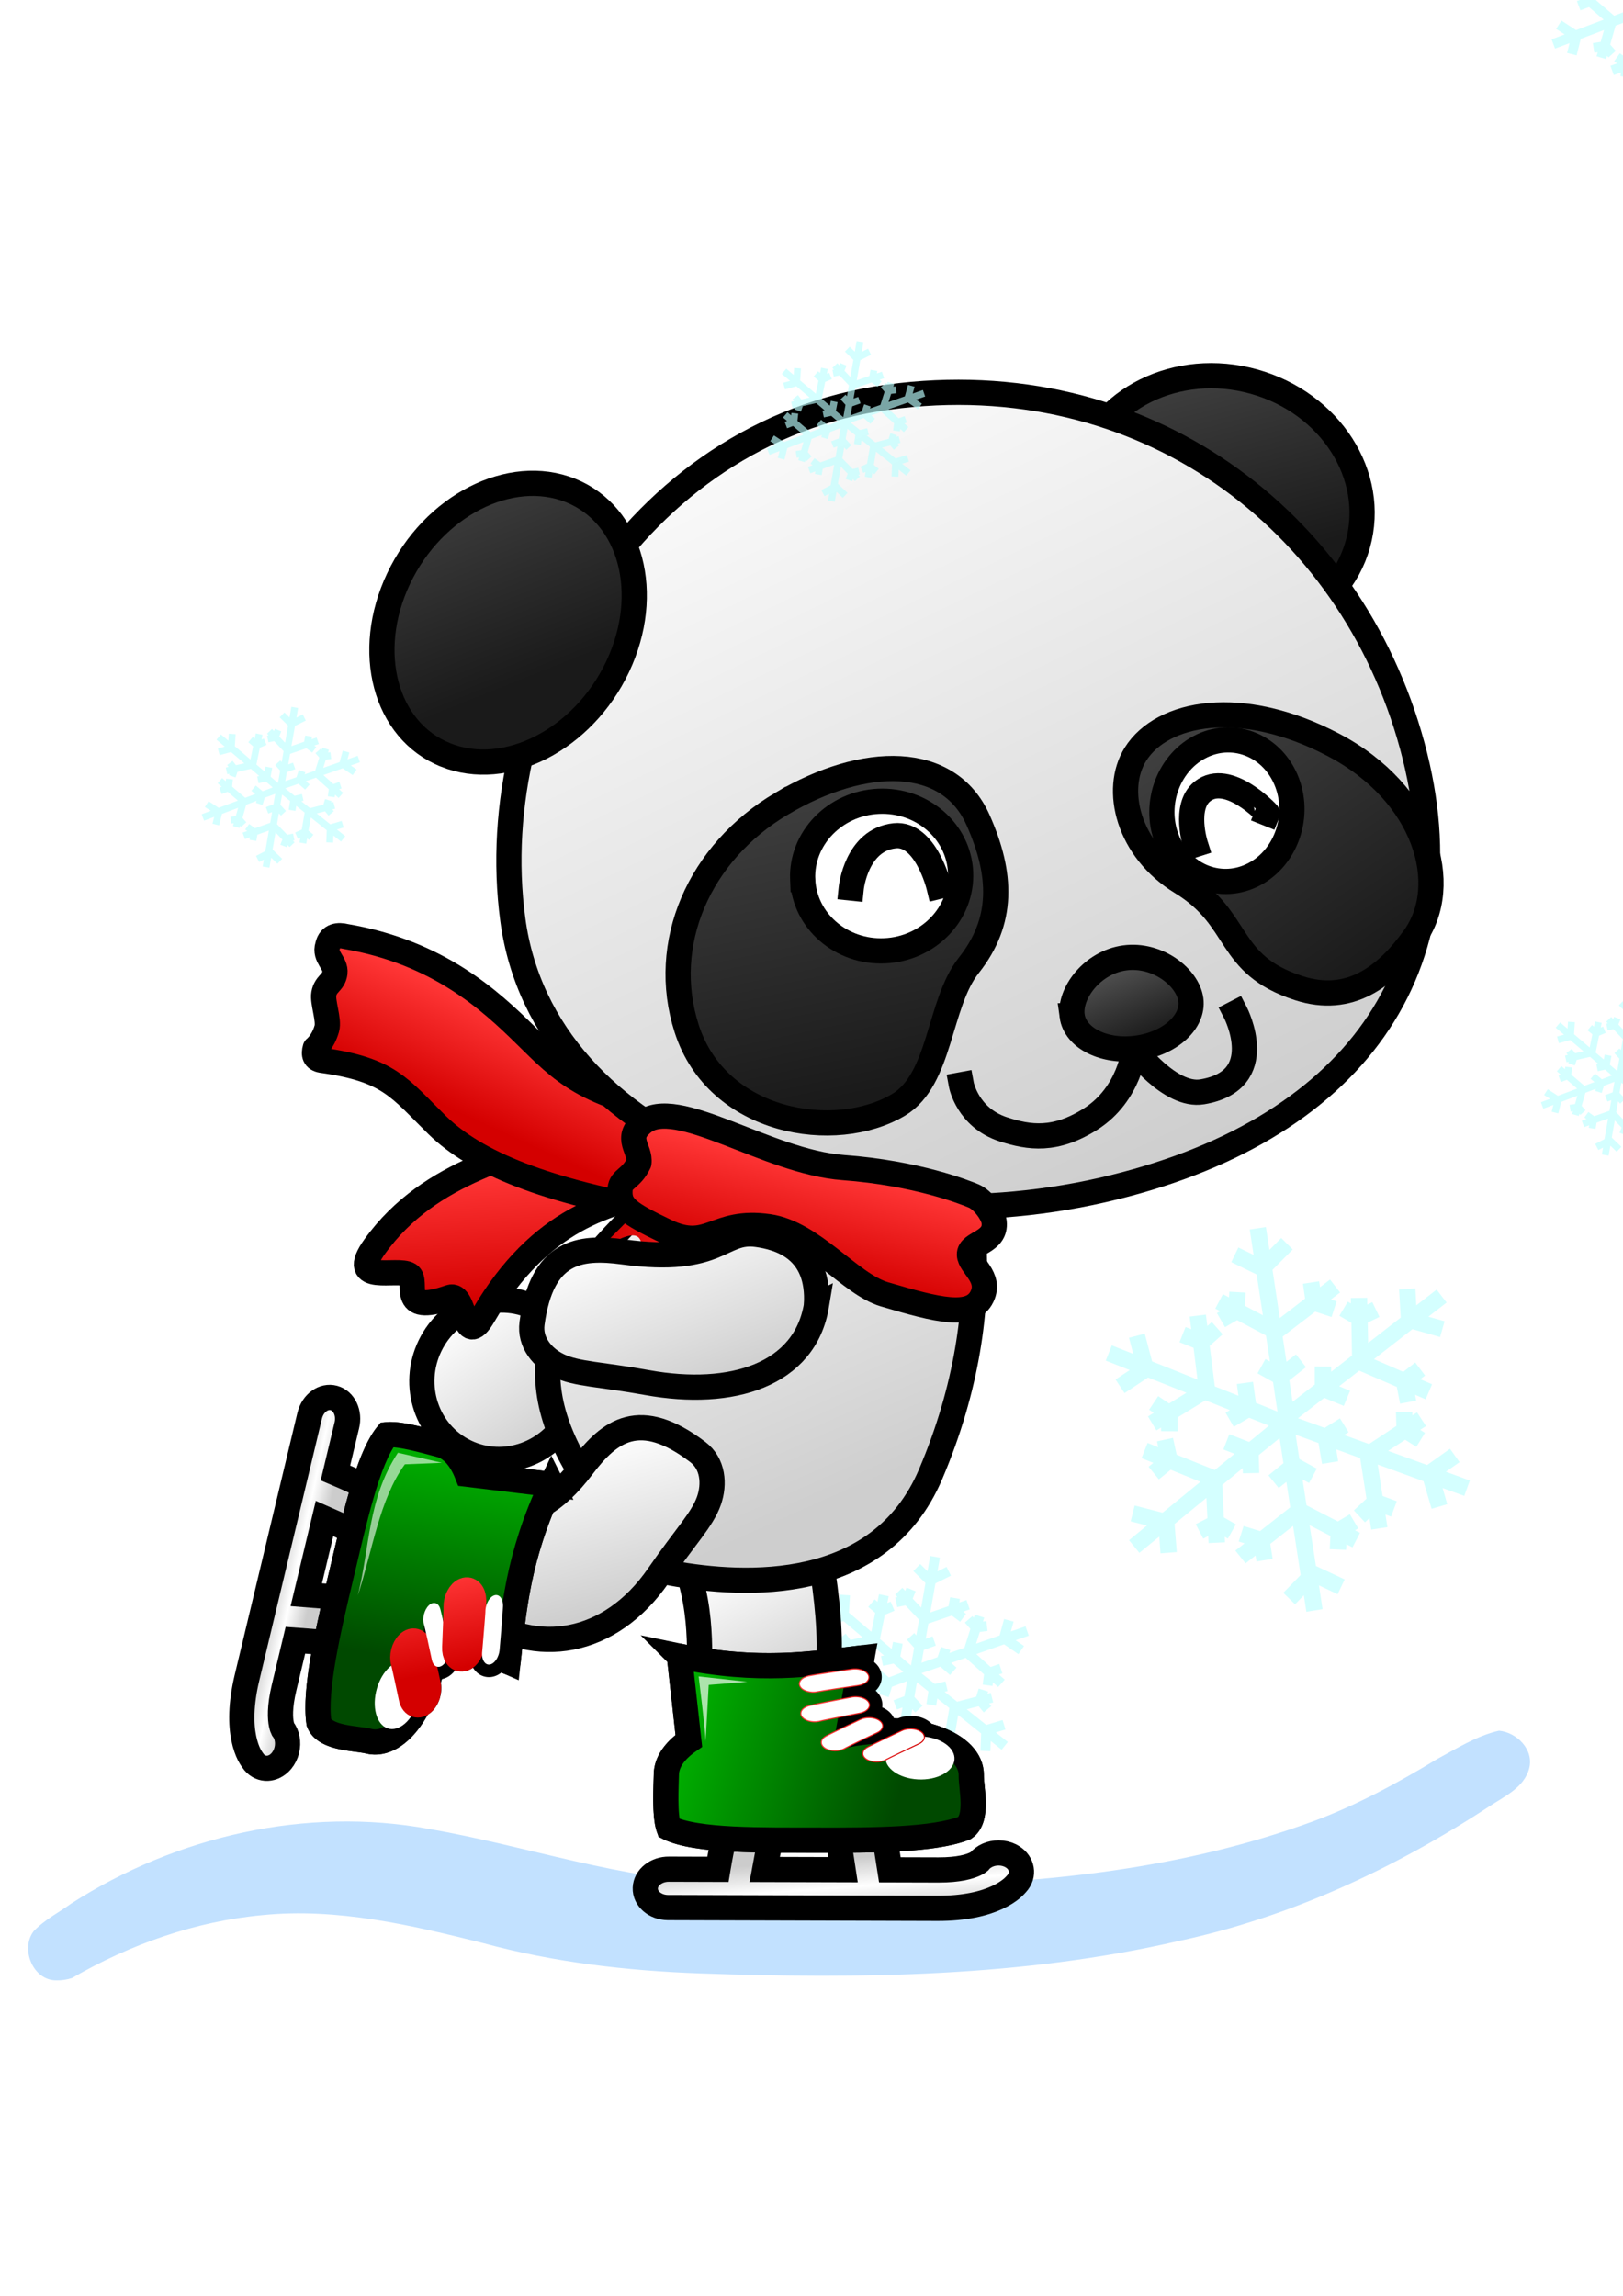 <svg xmlns="http://www.w3.org/2000/svg" xmlns:xlink="http://www.w3.org/1999/xlink" viewBox="0 0 744.09 1052.4"><defs><linearGradient id="r" y2="670.11" xlink:href="#c" gradientUnits="userSpaceOnUse" x2="878.03" y1="680.18" x1="960.26"/><linearGradient id="e"><stop offset="0" stop-color="#ccc"/><stop offset=".5" stop-color="#fff"/><stop offset="1" stop-color="#ccc"/></linearGradient><linearGradient id="c"><stop offset="0" stop-color="#d40000"/><stop offset="1" stop-color="#ff3636"/></linearGradient><linearGradient id="b"><stop offset="0" stop-color="#1a1a1a"/><stop offset="1" stop-color="#4d4d4d"/></linearGradient><linearGradient id="a"><stop offset="0" stop-color="#cecece"/><stop offset="1" stop-color="#fff"/></linearGradient><linearGradient id="w" y2="1978.3" xlink:href="#a" gradientUnits="userSpaceOnUse" x2="845.03" y1="1192.9" x1="1225.8"/><linearGradient id="v" y2="1998.6" xlink:href="#b" gradientUnits="userSpaceOnUse" x2="1236.8" y1="1753.6" x1="1301.2"/><linearGradient id="m" y2="1287.7" xlink:href="#a" gradientUnits="userSpaceOnUse" x2="705.69" y1="868.17" x1="892.92"/><linearGradient id="n" y2="921.21" xlink:href="#a" gradientUnits="userSpaceOnUse" x2="644.27" y1="766.81" x1="685.84"/><linearGradient id="l" y2="814.13" xlink:href="#a" gradientUnits="userSpaceOnUse" x2="801.1" y1="693.3" x1="861.93"/><linearGradient id="x" y2="1898.6" xlink:href="#b" gradientUnits="userSpaceOnUse" x2="527.28" y1="1646.8" x1="627.98"/><linearGradient id="z" y2="1653.3" xlink:href="#b" gradientUnits="userSpaceOnUse" x2="843.02" y1="1250.6" x1="927.92"/><linearGradient id="y" y2="1682.3" xlink:href="#b" gradientUnits="userSpaceOnUse" x2="1170.4" y1="1363.5" x1="1391"/><linearGradient id="k" y2="1312.9" xlink:href="#c" gradientUnits="userSpaceOnUse" x2="607.84" y1="1220.6" x1="565.88"/><linearGradient id="u" y2="797.65" xlink:href="#c" gradientUnits="userSpaceOnUse" x2="528.96" y1="712.06" x1="545.74"/><linearGradient id="d"><stop offset="0" stop-color="#004900"/><stop offset="1" stop-color="#00ab00"/></linearGradient><linearGradient id="t" y2="908.42" xlink:href="#d" gradientUnits="userSpaceOnUse" x2="498.75" y1="723.81" x1="468.55"/><linearGradient id="q" y2="632.79" xlink:href="#d" gradientUnits="userSpaceOnUse" x2="754.74" y1="577.41" x1="949.98"/><linearGradient id="C" y2="1607.9" xlink:href="#b" gradientUnits="userSpaceOnUse" x2="1086" gradientTransform="translate(-78.907 -476.14) scale(1.146)" y1="1552.2" x1="1108.5"/><linearGradient id="B" y2="1407.8" xlink:href="#a" gradientUnits="userSpaceOnUse" x2="699.1" gradientTransform="translate(-78.907 -476.14) scale(1.146)" y1="1267.2" x1="753.07"/><linearGradient id="j" y2="1440.4" xlink:href="#c" gradientUnits="userSpaceOnUse" x2="550.65" gradientTransform="translate(-78.907 -476.14) scale(1.146)" y1="1336.4" x1="556.34"/><linearGradient id="i" y2="1327.7" xlink:href="#a" gradientUnits="userSpaceOnUse" x2="539.73" gradientTransform="translate(-78.907 -476.14) scale(1.146)" y1="1219.3" x1="616.33"/><linearGradient id="o" y2="1137.4" xlink:href="#c" gradientUnits="userSpaceOnUse" x2="823.82" y1="1137.4" x1="670.6"/><linearGradient id="A" y2="1433.3" gradientUnits="userSpaceOnUse" y1="1348.3" gradientTransform="translate(-78.907 -476.14) scale(1.146)" x2="889.79" x1="869.17"><stop offset="0" stop-color="#d40000"/><stop offset="1" stop-color="#ff3636"/></linearGradient><linearGradient id="s" y2="760.85" xlink:href="#e" gradientUnits="userSpaceOnUse" x2="398.86" y1="768.56" x1="362.66"/><linearGradient id="p" y2="533.6" xlink:href="#e" gradientUnits="userSpaceOnUse" x2="912.48" y1="480.19" x1="916.47"/><linearGradient id="f"><stop offset="0" stop-color="#b1f3f3"/><stop offset=".283" stop-color="#fff"/><stop offset=".431" stop-color="#e2ffff"/><stop offset=".695" stop-color="#fff"/><stop offset="1" stop-color="#bdffff"/></linearGradient><linearGradient id="h" y2="1419.6" xlink:href="#f" gradientUnits="userSpaceOnUse" y1="1519.3" gradientTransform="matrix(.979 -.381 -.352 -.903 194.45 2203.4)" x2="151.99" x1="309.41"/><filter id="E" height="1.162" width="1.216" y="-.081" x="-.108"><feGaussianBlur stdDeviation="1.004"/></filter><filter id="D"><feGaussianBlur stdDeviation="1.162"/></filter><filter id="g" color-interpolation-filters="sRGB"><feGaussianBlur stdDeviation="2.111"/></filter></defs><path d="M259.98 2172.9l-4.703-3.65-.205 3.904-3.774-.222.375-6.506-7.527-5.865-.096 4.706 2.71 1.313-1.647 3.415-1.166-.56-.032 1.568-3.775-.052.017-1.258-.718.414-1.95-3.266 2.785-1.626.133-7.562-4.807-3.744-.011 1.188-3.782.018v-4.162l-5.139-3.987-.742 4.957 3.854 3.033-2.328 2.97-2.191-1.717-.88 5.822 7.524 5.765 3.781-1.236 1.167 3.606-1.315.444 2.116 1.612-2.316 3-2.314-1.772-.212 1.368-3.741-.573.488-3.438-5.843-4.49-1.682 11.142 4.676 4.709-2.653 2.657-2.732-2.759-.816 5.29-3.741-.572.896-5.864-3.528 1.713-1.626-3.393 5.857-2.856 1.439-9.424-4.153 2.193.17 3.045-3.771.218-.076-1.324-1.4.748-1.773-3.335 1.118-.605-.74-.422 1.874-3.267 2.795 1.618 6.671-3.546.91-6.004-1.03.57-1.831-3.312 3.583-2.005 1.029-6.828-4.971 2.003-.677 4.865-3.748-.503.364-2.713-5.452 2.158-1.18 9.391 2.996 2.656-2.514 2.84-1.034-.917-.328 2.631-3.766-.461.384-2.924-1.322.515-1.402-3.514 3.249-1.3.904-7.32-10.482 4.183-1.698 6.413-3.65-.947.982-3.732-4.953 1.964-1.402-3.514 5.54-2.192-3.281-2.173 2.09-3.148 5.428 3.603 8.878-3.525-4.005-2.466-2.521 1.692-2.102-3.14 1.072-.721-1.34-.832 1.956-3.231 1.072.665.01-.848 3.81-.03v3.214l6.445 3.951 5.647-2.266-1.007-.59 1.903-3.278 3.558 2.1 4.57-1.815-4.578-3.765-4.583 1.784-1.373-3.525 2.586-1.006-4.568-3.736-8.808 3.531-.855 3.885-3.692-.794.281-1.362-2.456.99-1.402-3.513 2.72-1.093-1.092-.894 2.38-2.923 2.726 2.22 6.868-2.777-8.74-7.152-6.454 1.668-.92-3.667 3.755-.955-4.132-3.398 2.38-2.923 4.609 3.753.287-3.867 3.767.292-.516 6.494 7.357 6.032.236-4.692-2.704-1.383 1.74-3.35 1.148.601.079-1.62 3.792.18-.047 1.27.718-.415 1.86 3.301-2.795 1.597-.355 7.513 4.724 3.878.04-1.2 3.787.081-.114 4.138 4.806 3.914.89-5.794-3.464-2.812 2.38-2.923 1.767 1.41.896-5.864-6.98-5.503-3.805 1.177-1.126-3.587 1.356-.426-2.139-1.67 2.369-2.953 2.296 1.812.24-1.379 3.724.614-.546 3.46 5.266 4.14 1.742-11.335-4.007-4.122 2.723-2.651 2.03 2.085.579-3.812 3.753.603-.835 5.5 4.31-2.05 1.637 3.422-6.467 3.026c-.055.032-.117.046-.176.07l-1.468 9.435 4.817-2.485-.17-3.046 3.794-.159.064 1.295 1.412-.72 1.743 3.348-1.159.586.751.452-1.944 3.26-2.777-1.658-7.24 3.733-.922 5.975 1.507-.823 1.802 3.324-4.043 2.217-.859 5.612 5.275-1.919.829-4.822 3.723.613-.452 2.748 5.539-2.022 1.46-9.365-2.919-2.72 2.578-2.763 1.027.987.416-2.666 3.742.573-.454 2.917 1.304-.473 1.314 3.548-3.283 1.21-1.126 7.273 10.579-3.849 1.878-6.381 3.626 1.057-1.082 3.737 5.01-1.816 1.285 3.56-5.539 2.021 3.165 2.219-2.212 3.094-5.287-3.76-9.01 3.272 3.94 2.56 2.584-1.616 1.996 3.215-1.113.704 1.35.86-2.077 3.178-1.083-.695-.01.85-3.787-.083.1-3.219-6.325-4.167-5.756 2.073 1.03.647-1.996 3.213-3.534-2.21-6.167 2.233 6.063 4.71 4.519-1.862 1.46 3.49-2.532 1.055 4.65 3.601 8.687-3.755.756-3.88 3.728.713-.252 1.35 2.433-1.05 1.49 3.48-2.727 1.163 1.11.853-2.275 3.018-2.773-2.168-6.77 2.941 8.887 6.925 6.398-1.815 1.05 3.65-3.75 1.055 4.214 3.265-2.317 3z" transform="matrix(1.135 .382 .382 -1.135 -654.938 3112.406)" opacity=".802" filter="url(#g)" fill="url(#h)" fill-rule="evenodd"/><path d="M25.907 907.755c-10.716.176-16.69-14.297-10.515-22.477 4.933-5.274 11.596-8.611 17.402-12.824 47.971-30.77 107.53-44.483 163.922-34.099 44.928 7.789 88.728 23.415 134.677 24.814 28.64 1.346 57.326.902 85.989 1.031 62.535-.883 125.843-7.74 184.832-29.408 19.844-7.37 38.559-17.495 56.583-28.439 9.148-4.933 18.25-10.703 28.438-13.037 8.124.756 16.094 8.666 13.86 17.206-2.293 9.02-11.665 13.018-18.744 17.773-43.287 28.314-91.023 50.517-141.775 61.376-71.853 16.591-146.191 17.45-219.556 14.911-33.506-1.194-67.03-5.057-99.43-13.874-32.971-8.25-66.844-16.26-101.079-12.872-30.894 2.816-60.789 13.387-87.54 28.878-2.283.713-4.67 1.112-7.07 1.04z" fill="#c2e1ff"/><path d="M514.16 1013.3c-18.04-37.292-3.153-81.801 33.253-99.411 36.403-17.616 80.543-1.662 98.583 35.629 18.043 37.293 3.153 81.802-33.253 99.419-36.405 17.611-80.541 1.656-98.583-35.637" fill="url(#i)" transform="matrix(.489 0 0 -.489 -54.335 1112.5)"/><path d="M197.156 616.865c-8.824 18.24-1.542 40.01 16.265 48.624 17.806 8.617 39.396.813 48.22-17.427 8.825-18.24 1.542-40.012-16.265-48.629-17.807-8.614-39.395-.81-48.22 17.432z" stroke="#000" stroke-linecap="square" stroke-width="11.559" fill="none"/><path d="M656.41 1217.1c-56.536-25.136-141.36-37.462-194.12-110.88-26.176-36.427 21.288-19.49 32.173-26.431 9.425-5.996-11.519-38.56 38.203-21.133 15.23 5.337 12.215-50.061 31.392-17.252 53.652 91.792 118.87 107.2 170.92 116.92l-11.055 119.18c-25.267-4.715-33.598-45.312-67.521-60.397" fill="url(#j)" transform="matrix(.489 0 0 -.489 -54.335 1112.5)"/><path d="M266.735 517.18c-27.654 12.295-69.144 18.324-94.95 54.235-12.804 17.817 10.413 9.533 15.737 12.928 4.61 2.933-5.635 18.86 18.686 10.337 7.45-2.611 5.975 24.486 15.355 8.438 26.242-44.898 58.143-52.435 83.602-57.189l-5.408-58.295c-12.358 2.307-16.433 22.164-33.026 29.542z" stroke-linejoin="round" stroke="#000" stroke-linecap="round" stroke-width="11.559" fill="none"/><path d="M418.26 1388.3c-3.522-10.615 7.92-16.233 6.727-25.626-1.177-9.302-8.6-9.697-10.37-19.554-1.412-7.838 5.106-24.432 2.788-32.612-3.648-12.863-10.84-18.315-10.84-18.315-1.76-6.057-.574-10.267 6.093-11.377 63.153-8.778 72.616-25.77 108-60.502 36.723-36.039 101.36-61.963 215.19-81.936l15.38 92.355c-92.04 16.148-113.33 40.037-147.78 73.849-32.52 31.921-81.21 77.338-168.05 92.213-7.15 1.785-14.971 1.247-17.148-8.493" fill="url(#k)" transform="matrix(.489 0 0 -.489 -54.335 1112.5)"/><path d="M150.249 433.44c-1.723 5.193 3.873 7.94 3.29 12.535-.576 4.55-4.207 4.744-5.073 9.565-.69 3.833 2.498 11.95 1.364 15.951-1.784 6.292-5.302 8.959-5.302 8.959-.86 2.962-.28 5.022 2.98 5.564 30.89 4.294 35.519 12.605 52.826 29.594 17.963 17.628 49.579 30.308 105.256 40.077l7.523-45.173c-45.02-7.899-55.433-19.584-72.284-36.122-15.906-15.614-39.722-37.829-82.198-45.104-3.497-.874-7.323-.61-8.387 4.154z" stroke-linejoin="round" stroke="#000" stroke-linecap="round" stroke-width="11.559" fill="none"/><path d="M846.69 636.8c46.868 23.041 46.405 90.803 35.888 162.83-6.4 43.828-21.861 62.688-33.529 77.551-10.143 12.914-26.979 21.98-44.063 15.704-64.039-23.524-57.856-57.617-46.796-98.014 15.664-57.212 2.63-92.198 14.845-124.79 7.143-19.076 21.934-48.35 73.654-33.283" fill="url(#l)" transform="matrix(.489 0 0 -.489 -54.335 1112.5)"/><path d="M359.806 801.022c22.925-11.27 22.699-44.414 17.554-79.645-3.13-21.438-10.692-30.663-16.4-37.933-4.96-6.316-13.196-10.75-21.552-7.68-31.324 11.505-28.3 28.181-22.89 47.94 7.662 27.985 1.287 45.098 7.262 61.04 3.494 9.33 10.728 23.649 36.026 16.28z" stroke="#000" stroke-linecap="square" stroke-width="11.559" fill="none"/><path d="M686.44 1116.2c-83.379-88.625-83.046-165.64 2.99-268.5l51.185-47.521c68.563-12.486 195.05-19.215 242.73 92.734 69.289 162.67 37.639 298.24 3.256 344.13-48.314 30.881-165.99 21.787-300.16-120.83" fill="url(#m)" transform="matrix(.489 0 0 -.489 -54.335 1112.5)"/><path d="M281.423 566.533c-40.783 43.349-40.62 81.02 1.463 131.331l25.036 23.244c33.536 6.108 95.405 9.4 118.726-45.359 33.892-79.566 18.41-145.878 1.593-168.324-23.632-15.105-81.19-10.656-146.817 59.107z" stroke="#000" stroke-linecap="square" stroke-width="11.559" fill="none"/><path d="M558.84 760.59c53.716-38.263 123.7-28.911 169.52 37.545 25.145 36.462 41.027 52.186 47.262 70.027 5.414 15.5 3.982 34.57-10.511 45.577-54.324 41.278-82.484 19.986-107.78-13.384-55.628-73.371-85.585-25.545-106.47-53.397-12.217-16.303-32.581-50.916 7.976-86.369" fill="url(#n)" transform="matrix(.489 0 0 -.489 -54.335 1112.5)"/><path d="M219.01 740.473c26.275 18.715 60.506 14.141 82.918-18.364 12.299-17.835 20.067-25.527 23.117-34.253 2.648-7.582 1.948-16.91-5.141-22.293-26.572-20.19-40.346-9.776-52.719 6.546-27.209 35.888-41.862 12.495-52.077 26.118-5.976 7.975-15.937 24.905 3.901 42.246z" stroke="#000" stroke-linecap="square" stroke-width="11.559" fill="none"/><path d="M755.76 1187.2l-85.16-85.494c28.311 17.245 49.986 28.2 39.406-13.98l113.81 31.349c-44.489 11.866-88.762 17.262-68.059 68.126" fill="url(#o)" transform="matrix(.489 0 0 -.489 -54.335 1112.5)"/><path d="M795.61 569.25l-5.525-17.467c-2.384-7.452-4.096-17.411-5.77-27.068-.14-.798-.248-1.307-.377-2.084l-45.693.136c-11.98.172-21.969-7.733-22.317-17.669-.345-9.929 9.087-18.122 21.064-18.299.203-.005.41-.005.613 0l252.33-.722c25.594-.07 43.793 4.525 55.912 10.184 6.063 2.83 10.567 5.857 13.708 8.502 3.145 2.64 5.737 5.995 5.737 5.995 6.29 8.514 3.118 19.564-7.082 24.683-3.294 1.653-7.07 2.539-10.944 2.57-7.423.057-14.408-3.04-18.517-8.21-.416-.344-1.554-1.19-3.907-2.293-4.801-2.242-14.836-5.518-34.27-5.46l-45.421.127-3.532 22.489-2.735 17.826-43.003-4.996 2.735-17.82 2.676-17.372-73.556.207c1.566 8.718 3.55 18.33 4.226 20.447l5.598 17.462-41.95 8.835z" fill="url(#p)" transform="matrix(.489 0 0 -.489 -54.335 1112.5)"/><path d="M334.822 834.063l-2.703 8.543c-1.166 3.645-2.003 8.517-2.822 13.24-.068.39-.121.64-.184 1.02l-22.35-.067c-5.86-.084-10.746 3.783-10.916 8.642-.169 4.857 4.445 8.864 10.303 8.951.1.002.2.002.3 0l123.422.353c12.519.034 21.42-2.213 27.348-4.981 2.966-1.385 5.169-2.865 6.705-4.159 1.538-1.291 2.806-2.932 2.806-2.932 3.077-4.165 1.526-9.57-3.464-12.073-1.611-.809-3.458-1.242-5.353-1.257-3.63-.028-7.047 1.487-9.057 4.016-.203.168-.76.581-1.911 1.121-2.349 1.097-7.257 2.699-16.762 2.67l-22.217-.061-1.728-11-1.338-8.72-21.034 2.444 1.338 8.716 1.309 8.497-35.979-.101c.767-4.264 1.737-8.965 2.067-10.001l2.739-8.541-20.52-4.322z" stroke="#000" stroke-width="11.559" fill="none"/><path d="M311.49 759.182l4.32 38.78c-6.456 4.492-10.22 9.758-10.32 15.413-.1 5.615-.877 18.46 1.125 24.478 12.947 6.223 42.803 5.567 68.277 5.64 25.312.07 53.32-.05 67.349-5.594 6.514-4.51 2.948-18.437 3.048-24.123.148-8.296-8.22-15.293-21.557-18.51-.682-1.754-3.276-2.984-6.25-2.96-1.427.01-2.81.311-3.927.856-.367.173-.522.255-.871.42a85.099 85.099 0 00-9.183-.147c2.156-1.698 1.648-4.126-1.132-5.426-1.116-.521-2.487-.802-3.898-.797-1.426.01-2.81.31-3.928.854-2.077.984-3.44 1.61-5.018 2.366l.843-4.475c1.336-.257 2.182-.422 3.795-.733 3.379-.603 5.332-2.756 4.36-4.804-.562-1.187-2.023-2.134-3.933-2.554a10.277 10.277 0 00-2.683-.208l.92-5.037c.262-.039.361-.06.632-.1 3.435-.468 5.61-2.541 4.86-4.626-.432-1.194-1.77-2.192-3.602-2.689-.165-.046-.33-.085-.499-.125l.955-5.157c-22.93 2.806-47.303 6.834-83.685-.743" fill="#fff"/><path d="M311.49 759.182l4.32 38.78c-6.456 4.492-10.22 9.758-10.32 15.413-.1 5.615-.877 18.46 1.125 24.478 12.947 6.223 42.803 5.567 68.277 5.64 25.312.07 53.32-.05 67.349-5.594 6.514-4.51 2.948-18.437 3.048-24.123.148-8.296-8.22-15.293-21.557-18.51-.682-1.754-3.276-2.984-6.25-2.96-1.427.01-2.81.311-3.927.856-.367.173-.522.255-.871.42a85.099 85.099 0 00-9.183-.147c2.156-1.698 1.648-4.126-1.132-5.426-1.116-.521-2.487-.802-3.898-.797-1.426.01-2.81.31-3.928.855-2.077.983-3.44 1.61-5.018 2.365l.843-4.475c1.336-.257 2.182-.422 3.795-.733 3.379-.603 5.331-2.756 4.36-4.803-.562-1.188-2.023-2.135-3.933-2.555a10.276 10.276 0 00-2.683-.207l.92-5.038c.262-.039.361-.06.632-.1 3.435-.468 5.61-2.541 4.86-4.626-.432-1.194-1.77-2.192-3.602-2.688a12.4 12.4 0 00-.499-.125l.955-5.157c-22.93 2.805-47.303 6.833-83.686-.744z" stroke-linejoin="round" stroke="#000" stroke-linecap="round" stroke-width="11.559" fill="none"/><path d="M747.88 722.35l8.86-79.317c-13.197-9.184-20.873-19.938-21.08-31.498-.203-11.477-1.826-37.755 2.27-50.055 26.469-12.72 87.493-11.363 139.58-11.515 51.754-.149 109.05.077 137.73 11.417 13.314 9.216 5.991 37.716 6.196 49.34.517 29.102-50.082 50.468-115.7 38.165l13.253 71.94c-46.879-5.737-96.724-13.966-171.11 1.523" fill="url(#q)" transform="matrix(.489 0 0 -.489 -54.335 1112.5)"/><path d="M311.476 759.177l4.333 38.796c-6.455 4.492-10.21 9.752-10.31 15.406-.1 5.614-.894 18.467 1.11 24.484 12.946 6.222 42.795 5.558 68.272 5.632 25.315.073 53.34-.037 67.368-5.584 6.512-4.508 2.93-18.448 3.031-24.134.253-14.235-24.496-24.685-56.592-18.668l6.482-35.187c-22.93 2.806-47.31 6.83-83.695-.745z" stroke="#000" stroke-linecap="square" stroke-width="11.559" fill="none"/><path d="M437.583 806.627c-.49 5.44-7.975 9.483-16.72 9.022-8.75-.458-15.444-5.243-14.956-10.682.489-5.44 7.975-9.481 16.723-9.023 8.747.46 15.44 5.242 14.953 10.683" fill="#fff"/><path d="M964.62 654.62c-2.918-.022-5.75-.636-8.03-1.75-28.374-13.42-32.42-15.774-32.42-15.774-5.25-3.009-5.52-8.02-.604-11.194 4.915-3.166 13.152-3.307 18.4-.294.13.069.258.15.382.226 0 0 1.973 1.21 30.154 14.543 5.776 2.626 6.99 7.585 2.707 11.083-2.482 2.027-6.42 3.198-10.59 3.16" stroke="url(#r)" fill="#fff" transform="matrix(.489 0 0 -.489 -54.335 1112.5)"/><path d="M964.62 654.62c-2.918-.022-5.75-.636-8.03-1.75-28.374-13.42-32.42-15.774-32.42-15.774-5.25-3.009-5.52-8.02-.604-11.194 4.915-3.166 13.152-3.307 18.4-.294.13.069.258.15.382.226 0 0 1.973 1.21 30.154 14.543 5.776 2.626 6.99 7.585 2.707 11.083-2.482 2.027-6.42 3.198-10.59 3.16z" stroke="url(#r)" stroke-width="23.631" fill="none" transform="matrix(.489 0 0 -.489 -54.335 1112.5)"/><path d="M925.71 665.04c-2.918-.022-5.75-.642-8.03-1.753-28.374-13.421-32.42-15.776-32.42-15.776-5.246-3.006-5.52-8.015-.606-11.185 4.917-3.174 13.152-3.307 18.4-.302.133.07.255.148.383.225 0 0 1.974 1.256 30.152 14.586 5.741 2.658 6.88 7.625 2.552 11.1-2.471 1.979-6.334 3.126-10.432 3.105" stroke="url(#r)" fill="#fff" transform="matrix(.489 0 0 -.489 -54.335 1112.5)"/><path d="M925.71 665.04c-2.918-.022-5.75-.642-8.03-1.753-28.374-13.421-32.42-15.776-32.42-15.776-5.246-3.006-5.52-8.015-.606-11.185 4.917-3.174 13.152-3.307 18.4-.302.133.07.255.148.383.225 0 0 1.974 1.256 30.152 14.586 5.741 2.658 6.88 7.625 2.552 11.1-2.471 1.979-6.334 3.126-10.432 3.105z" stroke="url(#r)" stroke-width="23.631" fill="none" transform="matrix(.489 0 0 -.489 -54.335 1112.5)"/><path d="M917.83 684.12a21.067 21.067 0 01-8.576.074c-34.232-6.586-39.308-7.953-39.308-7.953-6.633-1.707-9.765-6.356-6.99-10.379 2.774-4.02 10.397-5.89 17.033-4.187.162.044.322.087.481.136 0 0 2.482.73 36.483 7.272 6.912 1.243 10.89 5.641 8.896 9.836-1.148 2.413-4.128 4.345-8.018 5.201" stroke="url(#r)" fill="#fff" transform="matrix(.489 0 0 -.489 -54.335 1112.5)"/><path d="M917.83 684.12a21.067 21.067 0 01-8.576.074c-34.232-6.586-39.308-7.953-39.308-7.953-6.633-1.707-9.765-6.356-6.99-10.379 2.774-4.02 10.397-5.89 17.033-4.187.162.044.322.087.481.137 0 0 2.482.73 36.483 7.271 6.912 1.243 10.89 5.641 8.896 9.836-1.148 2.413-4.128 4.345-8.018 5.201z" stroke="url(#r)" stroke-width="23.631" fill="none" transform="matrix(.489 0 0 -.489 -54.335 1112.5)"/><path d="M918.04 710.03c-2.663.713-5.651.862-8.482.42-34.887-5.133-40.159-6.267-40.159-6.267-6.813-1.425-10.46-5.932-8.152-10.061 2.304-4.132 9.69-6.323 16.505-4.898.165.038.333.071.494.114 0 0 2.621.61 37.275 5.707 7.027.943 11.499 5.171 9.991 9.439-.876 2.474-3.656 4.534-7.472 5.546" stroke="url(#r)" fill="#fff" transform="matrix(.489 0 0 -.489 -54.335 1112.5)"/><path d="M918.04 710.03c-2.663.713-5.651.863-8.482.422-34.887-5.134-40.159-6.268-40.159-6.268-6.813-1.426-10.46-5.933-8.152-10.062 2.304-4.132 9.69-6.323 16.505-4.898.165.04.333.073.494.114 0 0 2.621.61 37.275 5.707 7.027.943 11.499 5.173 9.991 9.439-.876 2.474-3.656 4.535-7.472 5.546z" stroke="url(#r)" stroke-width="23.631" fill="none" transform="matrix(.489 0 0 -.489 -54.335 1112.5)"/><path d="M468.18 872.04l-15.727 9.395c-6.702 4.03-16.005 7.99-25.019 11.836-.743.318-1.215.54-1.935.847l10.635 44.437c2.923 11.62-2.478 23.16-12.062 25.779-9.585 2.62-19.728-4.672-22.651-16.293-.052-.195-.101-.396-.146-.595l-58.718-245.41c-5.955-24.888-5.67-43.652-2.95-56.75 1.365-6.546 3.272-11.632 5.124-15.298 1.85-3.665 4.518-6.959 4.518-6.959 6.842-8.077 18.32-7.534 25.648 1.216 2.37 2.826 4.1 6.305 5.018 10.06 1.76 7.217.353 14.726-3.731 19.909-.242.483-.803 1.785-1.334 4.33-1.08 5.186-1.96 15.705 2.56 34.602l10.573 44.178 22.699-1.732 17.976-1.44 5.03 43-17.98 1.437-17.52 1.39 17.117 71.54c8.122-3.533 17.018-7.672 18.927-8.816l15.702-9.461 18.247 38.794z" fill="url(#s)" transform="matrix(.489 0 0 -.489 -54.335 1112.5)"/><path d="M174.666 685.96l-7.693-4.596c-3.278-1.972-7.828-3.908-12.237-5.79-.363-.155-.594-.264-.947-.414l5.202-21.735c1.43-5.684-1.212-11.328-5.9-12.61-4.688-1.281-9.65 2.286-11.08 7.97-.024.095-.048.193-.07.29L113.22 769.114c-2.913 12.174-2.774 21.352-1.443 27.759.668 3.202 1.6 5.69 2.506 7.483.905 1.792 2.21 3.403 2.21 3.403 3.347 3.951 8.961 3.685 12.545-.594 1.16-1.383 2.006-3.085 2.455-4.922.861-3.53.172-7.202-1.825-9.737-.118-.237-.393-.873-.653-2.118-.528-2.537-.959-7.682 1.252-16.925l5.172-21.609 11.103.848 8.792.704 2.46-21.033-8.794-.703-8.57-.68 8.373-34.992c3.973 1.728 8.324 3.753 9.258 4.312l7.68 4.628 8.925-18.975z" stroke="#000" stroke-width="11.559" fill="none"/><path d="M252.907 680.466l-38.735-4.713c-2.887-7.315-7.144-12.19-12.626-13.587-5.44-1.388-17.765-5.098-24.08-4.533-9.034 11.168-15.26 40.376-21.188 65.152-5.89 24.618-12.213 51.902-10.042 66.83 2.89 7.377 17.268 7.109 22.776 8.513 8.04 2.05 16.773-4.485 22.971-16.726 1.865-.258 3.658-2.5 4.317-5.4.319-1.393.344-2.806.07-4.017-.082-.394-.128-.569-.21-.944a84.693 84.693 0 002.255-8.904c1.159 2.488 3.64 2.553 5.542.146.764-.965 1.352-2.236 1.672-3.61.319-1.39.345-2.807.07-4.02-.478-2.247-.776-3.717-1.148-5.425l4.16 1.847c-.054 1.358-.088 2.22-.157 3.861-.19 3.43 1.455 5.822 3.675 5.348 1.284-.273 2.542-1.477 3.388-3.238.378-.794.659-1.67.821-2.564l4.69 2.052c-.021.263-.024.365-.048.637-.333 3.452 1.184 6.044 3.385 5.793 1.263-.145 2.538-1.215 3.445-2.886a9.9 9.9 0 00.233-.455l4.801 2.116c2.539-22.963 4.224-47.608 19.963-81.274" fill="#fff"/><path d="M252.907 680.466l-38.735-4.713c-2.887-7.315-7.144-12.19-12.626-13.587-5.44-1.388-17.765-5.098-24.08-4.533-9.034 11.168-15.26 40.376-21.188 65.152-5.89 24.618-12.213 51.902-10.042 66.83 2.89 7.377 17.268 7.109 22.776 8.513 8.04 2.05 16.773-4.485 22.971-16.726 1.865-.258 3.658-2.5 4.317-5.4.319-1.393.344-2.807.07-4.017-.082-.394-.128-.57-.21-.944a84.693 84.693 0 002.255-8.905c1.159 2.489 3.64 2.553 5.542.146.764-.964 1.352-2.235 1.672-3.61.319-1.39.345-2.807.07-4.019-.478-2.247-.776-3.717-1.148-5.426l4.16 1.848c-.054 1.357-.088 2.22-.157 3.86-.19 3.43 1.455 5.823 3.675 5.349 1.284-.273 2.542-1.478 3.388-3.239.378-.793.659-1.67.821-2.563l4.69 2.052c-.021.263-.024.365-.048.637-.333 3.451 1.184 6.044 3.385 5.793 1.263-.145 2.538-1.215 3.445-2.887.081-.148.159-.3.233-.454l4.801 2.115c2.539-22.963 4.224-47.608 19.963-81.274z" stroke-linejoin="round" stroke="#000" stroke-linecap="round" stroke-width="11.559" fill="none"/><path d="M628.16 883.3l-79.228 9.61c-5.901 14.96-14.603 24.902-25.808 27.76-11.123 2.836-36.322 10.456-49.236 9.302-18.463-22.836-31.178-82.535-43.296-133.19-12.045-50.335-25-106.14-20.56-136.66 5.908-15.084 35.329-14.512 46.59-17.385 28.207-7.196 60.634 37.136 63.747 103.83l66.963-29.443c5.196 46.946 8.65 97.348 40.828 166.18" fill="url(#t)" transform="matrix(.489 0 0 -.489 -54.335 1112.5)"/><path d="M252.917 680.451l-38.753-4.7c-2.886-7.317-7.143-12.18-12.623-13.578-5.441-1.388-17.767-5.115-24.083-4.55-9.034 11.171-15.251 40.373-21.18 65.147-5.894 24.623-12.228 51.921-10.056 66.844 2.89 7.379 17.28 7.099 22.789 8.504 13.796 3.52 29.657-18.164 31.18-50.786l32.754 14.401c2.541-22.963 4.23-47.616 19.97-81.284z" stroke="#000" stroke-linecap="square" stroke-width="11.559" fill="none"/><path d="M177.747 792.257c-5.183-1.728-7.393-9.94-4.934-18.348 2.457-8.405 8.65-13.821 13.833-12.096 5.183 1.726 7.392 9.942 4.936 18.348-2.457 8.408-8.65 13.824-13.834 12.096" fill="#fff"/><path d="M196.295 776.013c.319-1.39.344-2.807.071-4.018-3.198-15.013-3.863-17.205-3.863-17.205-.843-2.838-3.195-3.53-5.26-1.544-2.061 1.98-3.053 5.887-2.211 8.724.02.07.042.137.065.205 0 0 .355 1.076 3.532 15.991.601 3.044 2.825 4.18 4.971 2.534 1.244-.955 2.245-2.695 2.695-4.687" fill="#fff"/><path d="M512.4 687.93c.65 2.84.702 5.738.146 8.215-6.54 30.693-7.899 35.175-7.899 35.175-1.723 5.801-6.532 7.215-10.753 3.156-4.214-4.049-6.242-12.036-4.521-17.836.04-.143.086-.28.133-.42 0 0 .726-2.199 7.22-32.693 1.23-6.222 5.777-8.544 10.164-5.18 2.542 1.952 4.59 5.51 5.51 9.583z" stroke="url(#u)" stroke-width="23.631" fill="none" transform="matrix(.489 0 0 -.489 -54.335 1112.5)"/><path d="M205.633 758.663c.318-1.393.343-2.806.07-4.022-3.198-15.013-3.865-17.205-3.865-17.205-.84-2.835-3.193-3.527-5.257-1.545-2.061 1.98-3.053 5.89-2.213 8.724.022.07.044.139.067.206 0 0 .374 1.08 3.551 15.996.619 3.029 2.855 4.132 4.996 2.46 1.218-.95 2.2-2.662 2.65-4.613" fill="#fff"/><path d="M531.49 723.4c.65 2.849.702 5.738.143 8.224-6.537 30.693-7.9 35.175-7.9 35.175-1.72 5.794-6.528 7.21-10.748 3.158-4.215-4.049-6.243-12.041-4.524-17.836.044-.145.088-.283.135-.422 0 0 .767-2.208 7.261-32.702 1.265-6.192 5.837-8.447 10.213-5.031 2.49 1.945 4.498 5.444 5.42 9.434z" stroke="url(#u)" stroke-width="23.631" fill="none" transform="matrix(.489 0 0 -.489 -54.335 1112.5)"/><path d="M215.606 757.054c.6-1.241.952-2.678 1-4.072.716-17.035.634-19.605.634-19.605-.066-3.351-1.927-5.363-4.154-4.493-2.227.868-3.977 4.287-3.91 7.635.003.083.005.163.009.244 0 0 .07 1.264-.64 18.186-.19 3.43 1.46 5.818 3.68 5.34 1.28-.278 2.536-1.478 3.381-3.235" fill="#fff"/><path d="M551.88 726.69c1.228 2.538 1.947 5.476 2.045 8.325 1.463 34.828 1.296 40.08 1.296 40.08-.136 6.853-3.94 10.966-8.493 9.188-4.552-1.775-8.13-8.765-7.992-15.61.005-.17.009-.333.016-.498 0 0 .146-2.584-1.31-37.18-.385-7.012 2.986-11.896 7.525-10.92 2.618.57 5.185 3.022 6.913 6.614z" stroke="url(#u)" stroke-width="23.631" fill="none" transform="matrix(.489 0 0 -.489 -54.335 1112.5)"/><path d="M227.913 760.067a10.217 10.217 0 001.154-3.988c1.48-17.185 1.534-19.824 1.534-19.824.086-3.4-1.648-5.648-3.874-5.012-2.225.632-4.1 3.903-4.186 7.304-.003.086-.003.168-.003.252 0 0-.003 1.313-1.475 18.384-.34 3.452 1.17 6.057 3.368 5.816 1.278-.14 2.572-1.228 3.482-2.932" fill="#fff"/><path d="M577.04 720.53c1.305 2.427 2.14 5.297 2.36 8.154 3.027 35.134 3.137 40.529 3.137 40.529.176 6.952-3.37 11.546-7.92 10.247-4.55-1.293-8.382-7.98-8.559-14.934-.007-.175-.007-.343-.007-.513 0 0-.005-2.686-3.015-37.586-.693-7.058 2.39-12.383 6.887-11.891 2.611.286 5.257 2.511 7.117 5.994z" stroke="url(#u)" stroke-width="23.631" fill="none" transform="matrix(.489 0 0 -.489 -54.335 1112.5)"/><path d="M1124 1836.7c-17.937-64.24 25.679-132.5 97.424-152.47 71.742-19.962 144.44 15.931 162.37 80.171 17.937 64.242-25.677 132.5-97.42 152.46-71.741 19.966-144.44-15.928-162.38-80.168" fill="url(#v)" transform="matrix(.489 0 0 -.489 -54.335 1112.5)"/><path d="M495.447 214.115c-8.773 31.422 12.56 64.81 47.653 74.578 35.091 9.764 70.65-7.793 79.42-39.214 8.774-31.423-12.56-64.81-47.65-74.573-35.092-9.766-70.65 7.79-79.426 39.212z" stroke="#000" stroke-linecap="square" stroke-width="11.559" fill="none"/><path d="M591.76 1412.5c28.747-213.2 307.13-309.37 552.51-253.31 235 53.686 346.96 208.93 290.5 416.48-57.809 212.51-252.29 359.06-491.13 326.64-238.84-32.421-380.63-276.61-351.88-489.81" fill="url(#w)" transform="matrix(.489 0 0 -.489 -54.335 1112.5)"/><path d="M235.113 421.604c14.06 104.282 150.226 151.322 270.249 123.901 114.945-26.259 169.708-102.194 142.092-203.712-28.276-103.945-123.403-175.627-240.226-159.77-116.824 15.858-186.178 135.298-172.115 239.58z" stroke="#000" stroke-linecap="square" stroke-width="11.559" fill="none"/><path d="M528.63 1567c56.696-22.806 128.93 14.165 161.34 82.584 32.41 68.42 12.729 142.37-43.965 165.18-56.689 22.809-128.93-14.168-161.34-82.582-32.413-68.418-12.733-142.37 43.963-165.18" fill="url(#x)" transform="matrix(.489 0 0 -.489 -54.335 1112.5)"/><path d="M204.234 346.033c27.732 11.155 63.063-6.928 78.916-40.394 15.853-33.466 6.226-69.637-21.505-80.795-27.728-11.156-63.063 6.93-78.916 40.394-15.854 33.465-6.228 69.637 21.504 80.794zM566.469 464.305s15.927 30.94-15.278 36.167c-14.77 2.488-31.187-19.553-31.187-19.553s-1.919 20.586-20.029 32.055c-16.16 10.234-27.994 8.587-39.984 4.691-16.44-5.343-19.242-20.438-19.242-20.438" stroke="#000" stroke-linecap="square" stroke-width="11.559" fill="none"/><path d="M1360.9 1576.4c86.451-45.314 111.52-131.1 75.685-180.74-26.312-36.448-60.354-62.684-108.1-47.241-69.07 22.337-53.146 64.484-109.99 99.175-49.948 30.485-63.944 86.9-43.073 120.12 24.953 39.715 99.02 54.006 185.47 8.691" fill="url(#y)" transform="matrix(.489 0 0 -.489 -54.335 1112.5)"/><path d="M611.322 341.435c42.286 22.165 54.548 64.125 37.02 88.406-12.87 17.828-29.521 30.66-52.875 23.107-33.784-10.926-25.995-31.541-53.8-48.51-24.43-14.91-31.276-42.505-21.068-58.754 12.205-19.426 48.434-26.416 90.72-4.251z" stroke="#000" stroke-linecap="square" stroke-width="11.559" fill="none"/><path d="M534.92 384.528c6.236 16.425 23.65 23.963 38.872 16.824 15.222-7.14 22.513-26.264 16.278-42.688-6.236-16.425-23.649-23.963-38.871-16.825-15.223 7.14-22.517 26.26-16.28 42.689" fill="#fff"/><path d="M534.92 384.528c6.236 16.425 23.65 23.963 38.872 16.824 15.222-7.14 22.513-26.264 16.278-42.688-6.236-16.425-23.649-23.963-38.871-16.825-15.223 7.14-22.517 26.26-16.28 42.689z" stroke="#000" stroke-linecap="square" stroke-width="11.559" fill="none"/><path d="M581.045 372.838c.007-.018-18.027-19.46-29.81-10.053-8.708 6.954-3.171 24.319-3.171 24.319" stroke="#000" stroke-linecap="square" stroke-width="11.559" fill="#fff"/><path d="M843.84 1521.4c-77.88-46.027-114.61-131.42-89.17-210.74 28.693-89.48 139.64-106.61 198.51-71.67 40.112 23.809 37.453 94.865 65.931 130.76 32.823 41.374 31.497 85.012 8.723 136.22-27.38 61.58-106.11 61.449-183.99 15.421" fill="url(#z)" transform="matrix(.489 0 0 -.489 -54.335 1112.5)"/><path d="M358.412 368.338c-38.093 22.513-56.059 64.281-43.615 103.079 14.034 43.767 68.302 52.146 97.097 35.056 19.62-11.646 18.32-46.401 32.249-63.959 16.054-20.237 15.406-41.582 4.267-66.63-13.393-30.12-51.902-30.056-89.995-7.542z" stroke="#000" stroke-linecap="square" stroke-width="11.559" fill="none"/><path d="M368 403.213c.808 18.91 17.683 33.52 37.665 32.609 19.983-.91 35.546-16.994 34.737-35.906-.808-18.91-17.683-33.52-37.665-32.609-19.982.91-35.545 16.996-34.738 35.906" fill="#fff"/><path d="M368 403.213c.808 18.91 17.683 33.52 37.665 32.609 19.983-.91 35.546-16.994 34.737-35.906-.808-18.91-17.683-33.52-37.665-32.609-19.982.91-35.545 16.996-34.738 35.906z" stroke="#000" stroke-linecap="square" stroke-width="11.559" fill="none"/><path d="M430.456 406.294s-6.019-24.668-20.248-23.197c-17.636 1.824-19.935 23.955-19.935 23.955" stroke="#000" stroke-linecap="square" stroke-width="11.559" fill="#fff"/><path d="M709.94 1184.6c-7.287-15.162-16.693-14.575-17.611-24.276-1.571-16.644 7.237-22.621 42.554-39.617 41.319-19.882 45.121 11.633 96.809 4.155 41.295-5.969 76.025-53.822 108.46-63.394 50.21-14.811 81.409-22.846 91.405-2.017 8.732 18.212-11.452 28.823-11.806 39.196-.392 11.546 25.329 10.89 23.159 30.587-.843 7.651-10.552 20.735-19.052 24.346-7.481 3.181-53.179 21.544-122.34 26.672-71.815 5.323-156.78 68.103-188.16 41.86-17.38-14.52-1.677-24.302-3.417-37.513" fill="url(#A)" transform="matrix(.489 0 0 -.489 -54.335 1112.5)"/><path d="M292.918 533.077c-3.564 7.416-8.165 7.129-8.614 11.874-.769 8.14 3.54 11.065 20.814 19.378 20.21 9.724 22.07-5.69 47.353-2.033 20.198 2.92 37.186 26.326 53.05 31.008 24.56 7.245 39.82 11.175 44.71.987 4.27-8.908-5.602-14.099-5.775-19.172-.192-5.648 12.389-5.326 11.328-14.961-.413-3.743-5.162-10.142-9.32-11.909-3.659-1.556-26.01-10.537-59.84-13.046-35.126-2.603-76.685-33.31-92.034-20.475-8.501 7.103-.82 11.887-1.672 18.349z" stroke-linejoin="round" stroke="#000" stroke-linecap="round" stroke-width="11.559" fill="none"/><path d="M876.33 1051c-10.776-65.06-79.279-86.629-158.7-72.227-43.583 7.896-65.936 7.733-82.976 15.902-14.811 7.097-27.313 21.567-24.889 39.606 9.066 67.619 44.021 72.558 85.521 66.945 91.245-12.332 90.988 21.206 125.45 16.356 20.172-2.837 59.072-12.826 55.588-66.583" fill="url(#B)" transform="matrix(.489 0 0 -.489 -54.335 1112.5)"/><path d="M374.304 598.424c-5.27 31.823-38.777 42.373-77.625 35.329-21.317-3.862-32.25-3.783-40.586-7.778-7.244-3.472-13.36-10.55-12.174-19.373 4.435-33.074 21.532-35.49 41.831-32.745 44.63 6.032 44.505-10.372 61.362-8 9.866 1.388 28.893 6.274 27.19 32.568z" stroke="#000" stroke-linecap="square" stroke-width="11.559" fill="none"/><path d="M1116 1322.5c2.818-20.911 30.034-34.499 60.744-30.332 30.708 4.168 53.344 24.522 50.524 45.436-2.821 20.91-31.226 43.346-61.936 39.177-30.708-4.166-52.15-33.37-49.332-54.281" fill="url(#C)" transform="matrix(.489 0 0 -.489 -54.335 1112.5)"/><path d="M491.534 465.626c1.378 10.228 14.69 16.874 29.712 14.836 15.02-2.039 26.092-11.995 24.713-22.224-1.38-10.228-15.274-21.202-30.295-19.163-15.02 2.038-25.508 16.322-24.13 26.55z" stroke="#000" stroke-linecap="square" stroke-width="11.559" fill="none"/><path d="M164.05 731.34c5.52-21.863 4.504-44.38 18.385-65.407l20.153 4.596-16.971.707c-11.762 16.224-14.837 39.687-21.567 60.104z" transform="matrix(1 0 0 1 -.002 -.026)" filter="url(#D)" fill-opacity=".587" fill="#fff"/><path d="M323.5 798.16c0-3.89-3.182-29.698-3.182-29.698l22.274 2.475-17.678 1.414z" transform="matrix(1 0 0 1 -.002 -.026)" filter="url(#E)" fill-opacity=".673" fill="#fff"/><path d="M259.98 2172.9l-4.703-3.65-.205 3.904-3.774-.222.375-6.506-7.527-5.865-.096 4.706 2.71 1.313-1.647 3.415-1.166-.56-.032 1.568-3.775-.052.017-1.258-.718.414-1.95-3.266 2.785-1.626.133-7.562-4.807-3.744-.011 1.188-3.782.018v-4.162l-5.139-3.987-.742 4.957 3.854 3.033-2.328 2.97-2.191-1.717-.88 5.822 7.524 5.765 3.781-1.236 1.167 3.606-1.315.444 2.116 1.612-2.316 3-2.314-1.772-.212 1.368-3.741-.573.488-3.438-5.843-4.49-1.682 11.142 4.676 4.709-2.653 2.657-2.732-2.759-.816 5.29-3.741-.572.896-5.864-3.528 1.713-1.626-3.393 5.857-2.856 1.439-9.424-4.153 2.193.17 3.045-3.771.218-.076-1.324-1.4.748-1.773-3.335 1.118-.605-.74-.422 1.874-3.267 2.795 1.618 6.671-3.546.91-6.004-1.03.57-1.831-3.312 3.583-2.005 1.029-6.828-4.971 2.003-.677 4.865-3.748-.503.364-2.713-5.452 2.158-1.18 9.391 2.996 2.656-2.514 2.84-1.034-.917-.328 2.631-3.766-.461.384-2.924-1.322.515-1.402-3.514 3.249-1.3.904-7.32-10.482 4.183-1.698 6.413-3.65-.947.982-3.732-4.953 1.964-1.402-3.514 5.54-2.192-3.281-2.173 2.09-3.148 5.428 3.603 8.878-3.525-4.005-2.466-2.521 1.692-2.102-3.14 1.072-.721-1.34-.832 1.956-3.231 1.072.665.01-.848 3.81-.03v3.214l6.445 3.951 5.647-2.266-1.007-.59 1.903-3.278 3.558 2.1 4.57-1.815-4.578-3.765-4.583 1.784-1.373-3.525 2.586-1.006-4.568-3.736-8.808 3.531-.855 3.885-3.692-.794.281-1.362-2.456.99-1.402-3.513 2.72-1.093-1.092-.894 2.38-2.923 2.726 2.22 6.868-2.777-8.74-7.152-6.454 1.668-.92-3.667 3.755-.955-4.132-3.398 2.38-2.923 4.609 3.753.287-3.867 3.767.292-.516 6.494 7.357 6.032.236-4.692-2.704-1.383 1.74-3.35 1.148.601.079-1.62 3.792.18-.047 1.27.718-.415 1.86 3.301-2.795 1.597-.355 7.513 4.724 3.878.04-1.2 3.787.081-.114 4.138 4.806 3.914.89-5.794-3.464-2.812 2.38-2.923 1.767 1.41.896-5.864-6.98-5.503-3.805 1.177-1.126-3.587 1.356-.426-2.139-1.67 2.369-2.953 2.296 1.812.24-1.379 3.724.614-.546 3.46 5.266 4.14 1.742-11.335-4.007-4.122 2.723-2.651 2.03 2.085.579-3.812 3.753.603-.835 5.5 4.31-2.05 1.637 3.422-6.467 3.026c-.055.032-.117.046-.176.07l-1.468 9.435 4.817-2.485-.17-3.046 3.794-.159.064 1.295 1.412-.72 1.743 3.348-1.159.586.751.452-1.944 3.26-2.777-1.658-7.24 3.733-.922 5.975 1.507-.823 1.802 3.324-4.043 2.217-.859 5.612 5.275-1.919.829-4.822 3.723.613-.452 2.748 5.539-2.022 1.46-9.365-2.919-2.72 2.578-2.763 1.027.987.416-2.666 3.742.573-.454 2.917 1.304-.473 1.314 3.548-3.283 1.21-1.126 7.273 10.579-3.849 1.878-6.381 3.626 1.057-1.082 3.737 5.01-1.816 1.285 3.56-5.539 2.021 3.165 2.219-2.212 3.094-5.287-3.76-9.01 3.272 3.94 2.56 2.584-1.616 1.996 3.215-1.113.704 1.35.86-2.077 3.178-1.083-.695-.01.85-3.787-.083.1-3.219-6.325-4.167-5.756 2.073 1.03.647-1.996 3.213-3.534-2.21-6.167 2.233 6.063 4.71 4.519-1.862 1.46 3.49-2.532 1.055 4.65 3.601 8.687-3.755.756-3.88 3.728.713-.252 1.35 2.433-1.05 1.49 3.48-2.727 1.163 1.11.853-2.275 3.018-2.773-2.168-6.77 2.941 8.887 6.925 6.398-1.815 1.05 3.65-3.75 1.055 4.214 3.265-2.317 3z" transform="matrix(1.983 0 0 -1.983 -324.887 4369.96)" opacity=".802" filter="url(#g)" fill="url(#h)" fill-rule="evenodd"/><path d="M259.98 2172.9l-4.703-3.65-.205 3.904-3.774-.222.375-6.506-7.527-5.865-.096 4.706 2.71 1.313-1.647 3.415-1.166-.56-.032 1.568-3.775-.052.017-1.258-.718.414-1.95-3.266 2.785-1.626.133-7.562-4.807-3.744-.011 1.188-3.782.018v-4.162l-5.139-3.987-.742 4.957 3.854 3.033-2.328 2.97-2.191-1.717-.88 5.822 7.524 5.765 3.781-1.236 1.167 3.606-1.315.444 2.116 1.612-2.316 3-2.314-1.772-.212 1.368-3.741-.573.488-3.438-5.843-4.49-1.682 11.142 4.676 4.709-2.653 2.657-2.732-2.759-.816 5.29-3.741-.572.896-5.864-3.528 1.713-1.626-3.393 5.857-2.856 1.439-9.424-4.153 2.193.17 3.045-3.771.218-.076-1.324-1.4.748-1.773-3.335 1.118-.605-.74-.422 1.874-3.267 2.795 1.618 6.671-3.546.91-6.004-1.03.57-1.831-3.312 3.583-2.005 1.029-6.828-4.971 2.003-.677 4.865-3.748-.503.364-2.713-5.452 2.158-1.18 9.391 2.996 2.656-2.514 2.84-1.034-.917-.328 2.631-3.766-.461.384-2.924-1.322.515-1.402-3.514 3.249-1.3.904-7.32-10.482 4.183-1.698 6.413-3.65-.947.982-3.732-4.953 1.964-1.402-3.514 5.54-2.192-3.281-2.173 2.09-3.148 5.428 3.603 8.878-3.525-4.005-2.466-2.521 1.692-2.102-3.14 1.072-.721-1.34-.832 1.956-3.231 1.072.665.01-.848 3.81-.03v3.214l6.445 3.951 5.647-2.266-1.007-.59 1.903-3.278 3.558 2.1 4.57-1.815-4.578-3.765-4.583 1.784-1.373-3.525 2.586-1.006-4.568-3.736-8.808 3.531-.855 3.885-3.692-.794.281-1.362-2.456.99-1.402-3.513 2.72-1.093-1.092-.894 2.38-2.923 2.726 2.22 6.868-2.777-8.74-7.152-6.454 1.668-.92-3.667 3.755-.955-4.132-3.398 2.38-2.923 4.609 3.753.287-3.867 3.767.292-.516 6.494 7.357 6.032.236-4.692-2.704-1.383 1.74-3.35 1.148.601.079-1.62 3.792.18-.047 1.27.718-.415 1.86 3.301-2.795 1.597-.355 7.513 4.724 3.878.04-1.2 3.787.081-.114 4.138 4.806 3.914.89-5.794-3.464-2.812 2.38-2.923 1.767 1.41.896-5.864-6.98-5.503-3.805 1.177-1.126-3.587 1.356-.426-2.139-1.67 2.369-2.953 2.296 1.812.24-1.379 3.724.614-.546 3.46 5.266 4.14 1.742-11.335-4.007-4.122 2.723-2.651 2.03 2.085.579-3.812 3.753.603-.835 5.5 4.31-2.05 1.637 3.422-6.467 3.026c-.055.032-.117.046-.176.07l-1.468 9.435 4.817-2.485-.17-3.046 3.794-.159.064 1.295 1.412-.72 1.743 3.348-1.159.586.751.452-1.944 3.26-2.777-1.658-7.24 3.733-.922 5.975 1.507-.823 1.802 3.324-4.043 2.217-.859 5.612 5.275-1.919.829-4.822 3.723.613-.452 2.748 5.539-2.022 1.46-9.365-2.919-2.72 2.578-2.763 1.027.987.416-2.666 3.742.573-.454 2.917 1.304-.473 1.314 3.548-3.283 1.21-1.126 7.273 10.579-3.849 1.878-6.381 3.626 1.057-1.082 3.737 5.01-1.816 1.285 3.56-5.539 2.021 3.165 2.219-2.212 3.094-5.287-3.76-9.01 3.272 3.94 2.56 2.584-1.616 1.996 3.215-1.113.704 1.35.86-2.077 3.178-1.083-.695-.01.85-3.787-.083.1-3.219-6.325-4.167-5.756 2.073 1.03.647-1.996 3.213-3.534-2.21-6.167 2.233 6.063 4.71 4.519-1.862 1.46 3.49-2.532 1.055 4.65 3.601 8.687-3.755.756-3.88 3.728.713-.252 1.35 2.433-1.05 1.49 3.48-2.727 1.163 1.11.853-2.275 3.018-2.773-2.168-6.77 2.941 8.887 6.925 6.398-1.815 1.05 3.65-3.75 1.055 4.214 3.265-2.317 3z" transform="matrix(1.983 0 0 -1.983 143.112 4899.98)" opacity=".802" filter="url(#g)" fill="url(#h)" fill-rule="evenodd"/><path d="M259.98 2172.9l-4.703-3.65-.205 3.904-3.774-.222.375-6.506-7.527-5.865-.096 4.706 2.71 1.313-1.647 3.415-1.166-.56-.032 1.568-3.775-.052.017-1.258-.718.414-1.95-3.266 2.785-1.626.133-7.562-4.807-3.744-.011 1.188-3.782.018v-4.162l-5.139-3.987-.742 4.957 3.854 3.033-2.328 2.97-2.191-1.717-.88 5.822 7.524 5.765 3.781-1.236 1.167 3.606-1.315.444 2.116 1.612-2.316 3-2.314-1.772-.212 1.368-3.741-.573.488-3.438-5.843-4.49-1.682 11.142 4.676 4.709-2.653 2.657-2.732-2.759-.816 5.29-3.741-.572.896-5.864-3.528 1.713-1.626-3.393 5.857-2.856 1.439-9.424-4.153 2.193.17 3.045-3.771.218-.076-1.324-1.4.748-1.773-3.335 1.118-.605-.74-.422 1.874-3.267 2.795 1.618 6.671-3.546.91-6.004-1.03.57-1.831-3.312 3.583-2.005 1.029-6.828-4.971 2.003-.677 4.865-3.748-.503.364-2.713-5.452 2.158-1.18 9.391 2.996 2.656-2.514 2.84-1.034-.917-.328 2.631-3.766-.461.384-2.924-1.322.515-1.402-3.514 3.249-1.3.904-7.32-10.482 4.183-1.698 6.413-3.65-.947.982-3.732-4.953 1.964-1.402-3.514 5.54-2.192-3.281-2.173 2.09-3.148 5.428 3.603 8.878-3.525-4.005-2.466-2.521 1.692-2.102-3.14 1.072-.721-1.34-.832 1.956-3.231 1.072.665.01-.848 3.81-.03v3.214l6.445 3.951 5.647-2.266-1.007-.59 1.903-3.278 3.558 2.1 4.57-1.815-4.578-3.765-4.583 1.784-1.373-3.525 2.586-1.006-4.568-3.736-8.808 3.531-.855 3.885-3.692-.794.281-1.362-2.456.99-1.402-3.513 2.72-1.093-1.092-.894 2.38-2.923 2.726 2.22 6.868-2.777-8.74-7.152-6.454 1.668-.92-3.667 3.755-.955-4.132-3.398 2.38-2.923 4.609 3.753.287-3.867 3.767.292-.516 6.494 7.357 6.032.236-4.692-2.704-1.383 1.74-3.35 1.148.601.079-1.62 3.792.18-.047 1.27.718-.415 1.86 3.301-2.795 1.597-.355 7.513 4.724 3.878.04-1.2 3.787.081-.114 4.138 4.806 3.914.89-5.794-3.464-2.812 2.38-2.923 1.767 1.41.896-5.864-6.98-5.503-3.805 1.177-1.126-3.587 1.356-.426-2.139-1.67 2.369-2.953 2.296 1.812.24-1.379 3.724.614-.546 3.46 5.266 4.14 1.742-11.335-4.007-4.122 2.723-2.651 2.03 2.085.579-3.812 3.753.603-.835 5.5 4.31-2.05 1.637 3.422-6.467 3.026c-.055.032-.117.046-.176.07l-1.468 9.435 4.817-2.485-.17-3.046 3.794-.159.064 1.295 1.412-.72 1.743 3.348-1.159.586.751.452-1.944 3.26-2.777-1.658-7.24 3.733-.922 5.975 1.507-.823 1.802 3.324-4.043 2.217-.859 5.612 5.275-1.919.829-4.822 3.723.613-.452 2.748 5.539-2.022 1.46-9.365-2.919-2.72 2.578-2.763 1.027.987.416-2.666 3.742.573-.454 2.917 1.304-.473 1.314 3.548-3.283 1.21-1.126 7.273 10.579-3.849 1.878-6.381 3.626 1.057-1.082 3.737 5.01-1.816 1.285 3.56-5.539 2.021 3.165 2.219-2.212 3.094-5.287-3.76-9.01 3.272 3.94 2.56 2.584-1.616 1.996 3.215-1.113.704 1.35.86-2.077 3.178-1.083-.695-.01.85-3.787-.083.1-3.219-6.325-4.167-5.756 2.073 1.03.647-1.996 3.213-3.534-2.21-6.167 2.233 6.063 4.71 4.519-1.862 1.46 3.49-2.532 1.055 4.65 3.601 8.687-3.755.756-3.88 3.728.713-.252 1.35 2.433-1.05 1.49 3.48-2.727 1.163 1.11.853-2.275 3.018-2.773-2.168-6.77 2.941 8.887 6.925 6.398-1.815 1.05 3.65-3.75 1.055 4.214 3.265-2.317 3z" transform="matrix(.789 .266 .266 -.789 -101.153 1743.722)" opacity=".802" filter="url(#g)" fill="url(#h)" fill-rule="evenodd"/><path d="M259.98 2172.9l-4.703-3.65-.205 3.904-3.774-.222.375-6.506-7.527-5.865-.096 4.706 2.71 1.313-1.647 3.415-1.166-.56-.032 1.568-3.775-.052.017-1.258-.718.414-1.95-3.266 2.785-1.626.133-7.562-4.807-3.744-.011 1.188-3.782.018v-4.162l-5.139-3.987-.742 4.957 3.854 3.033-2.328 2.97-2.191-1.717-.88 5.822 7.524 5.765 3.781-1.236 1.167 3.606-1.315.444 2.116 1.612-2.316 3-2.314-1.772-.212 1.368-3.741-.573.488-3.438-5.843-4.49-1.682 11.142 4.676 4.709-2.653 2.657-2.732-2.759-.816 5.29-3.741-.572.896-5.864-3.528 1.713-1.626-3.393 5.857-2.856 1.439-9.424-4.153 2.193.17 3.045-3.771.218-.076-1.324-1.4.748-1.773-3.335 1.118-.605-.74-.422 1.874-3.267 2.795 1.618 6.671-3.546.91-6.004-1.03.57-1.831-3.312 3.583-2.005 1.029-6.828-4.971 2.003-.677 4.865-3.748-.503.364-2.713-5.452 2.158-1.18 9.391 2.996 2.656-2.514 2.84-1.034-.917-.328 2.631-3.766-.461.384-2.924-1.322.515-1.402-3.514 3.249-1.3.904-7.32-10.482 4.183-1.698 6.413-3.65-.947.982-3.732-4.953 1.964-1.402-3.514 5.54-2.192-3.281-2.173 2.09-3.148 5.428 3.603 8.878-3.525-4.005-2.466-2.521 1.692-2.102-3.14 1.072-.721-1.34-.832 1.956-3.231 1.072.665.01-.848 3.81-.03v3.214l6.445 3.951 5.647-2.266-1.007-.59 1.903-3.278 3.558 2.1 4.57-1.815-4.578-3.765-4.583 1.784-1.373-3.525 2.586-1.006-4.568-3.736-8.808 3.531-.855 3.885-3.692-.794.281-1.362-2.456.99-1.402-3.513 2.72-1.093-1.092-.894 2.38-2.923 2.726 2.22 6.868-2.777-8.74-7.152-6.454 1.668-.92-3.667 3.755-.955-4.132-3.398 2.38-2.923 4.609 3.753.287-3.867 3.767.292-.516 6.494 7.357 6.032.236-4.692-2.704-1.383 1.74-3.35 1.148.601.079-1.62 3.792.18-.047 1.27.718-.415 1.86 3.301-2.795 1.597-.355 7.513 4.724 3.878.04-1.2 3.787.081-.114 4.138 4.806 3.914.89-5.794-3.464-2.812 2.38-2.923 1.767 1.41.896-5.864-6.98-5.503-3.805 1.177-1.126-3.587 1.356-.426-2.139-1.67 2.369-2.953 2.296 1.812.24-1.379 3.724.614-.546 3.46 5.266 4.14 1.742-11.335-4.007-4.122 2.723-2.651 2.03 2.085.579-3.812 3.753.603-.835 5.5 4.31-2.05 1.637 3.422-6.467 3.026c-.055.032-.117.046-.176.07l-1.468 9.435 4.817-2.485-.17-3.046 3.794-.159.064 1.295 1.412-.72 1.743 3.348-1.159.586.751.452-1.944 3.26-2.777-1.658-7.24 3.733-.922 5.975 1.507-.823 1.802 3.324-4.043 2.217-.859 5.612 5.275-1.919.829-4.822 3.723.613-.452 2.748 5.539-2.022 1.46-9.365-2.919-2.72 2.578-2.763 1.027.987.416-2.666 3.742.573-.454 2.917 1.304-.473 1.314 3.548-3.283 1.21-1.126 7.273 10.579-3.849 1.878-6.381 3.626 1.057-1.082 3.737 5.01-1.816 1.285 3.56-5.539 2.021 3.165 2.219-2.212 3.094-5.287-3.76-9.01 3.272 3.94 2.56 2.584-1.616 1.996 3.215-1.113.704 1.35.86-2.077 3.178-1.083-.695-.01.85-3.787-.083.1-3.219-6.325-4.167-5.756 2.073 1.03.647-1.996 3.213-3.534-2.21-6.167 2.233 6.063 4.71 4.519-1.862 1.46 3.49-2.532 1.055 4.65 3.601 8.687-3.755.756-3.88 3.728.713-.252 1.35 2.433-1.05 1.49 3.48-2.727 1.163 1.11.853-2.275 3.018-2.773-2.168-6.77 2.941 8.887 6.925 6.398-1.815 1.05 3.65-3.75 1.055 4.214 3.265-2.317 3z" transform="scale(.832 -.832) rotate(-18.617 -6899.53 220.733)" opacity=".802" filter="url(#g)" fill="url(#h)" fill-rule="evenodd"/><path d="M259.98 2172.9l-4.703-3.65-.205 3.904-3.774-.222.375-6.506-7.527-5.865-.096 4.706 2.71 1.313-1.647 3.415-1.166-.56-.032 1.568-3.775-.052.017-1.258-.718.414-1.95-3.266 2.785-1.626.133-7.562-4.807-3.744-.011 1.188-3.782.018v-4.162l-5.139-3.987-.742 4.957 3.854 3.033-2.328 2.97-2.191-1.717-.88 5.822 7.524 5.765 3.781-1.236 1.167 3.606-1.315.444 2.116 1.612-2.316 3-2.314-1.772-.212 1.368-3.741-.573.488-3.438-5.843-4.49-1.682 11.142 4.676 4.709-2.653 2.657-2.732-2.759-.816 5.29-3.741-.572.896-5.864-3.528 1.713-1.626-3.393 5.857-2.856 1.439-9.424-4.153 2.193.17 3.045-3.771.218-.076-1.324-1.4.748-1.773-3.335 1.118-.605-.74-.422 1.874-3.267 2.795 1.618 6.671-3.546.91-6.004-1.03.57-1.831-3.312 3.583-2.005 1.029-6.828-4.971 2.003-.677 4.865-3.748-.503.364-2.713-5.452 2.158-1.18 9.391 2.996 2.656-2.514 2.84-1.034-.917-.328 2.631-3.766-.461.384-2.924-1.322.515-1.402-3.514 3.249-1.3.904-7.32-10.482 4.183-1.698 6.413-3.65-.947.982-3.732-4.953 1.964-1.402-3.514 5.54-2.192-3.281-2.173 2.09-3.148 5.428 3.603 8.878-3.525-4.005-2.466-2.521 1.692-2.102-3.14 1.072-.721-1.34-.832 1.956-3.231 1.072.665.01-.848 3.81-.03v3.214l6.445 3.951 5.647-2.266-1.007-.59 1.903-3.278 3.558 2.1 4.57-1.815-4.578-3.765-4.583 1.784-1.373-3.525 2.586-1.006-4.568-3.736-8.808 3.531-.855 3.885-3.692-.794.281-1.362-2.456.99-1.402-3.513 2.72-1.093-1.092-.894 2.38-2.923 2.726 2.22 6.868-2.777-8.74-7.152-6.454 1.668-.92-3.667 3.755-.955-4.132-3.398 2.38-2.923 4.609 3.753.287-3.867 3.767.292-.516 6.494 7.357 6.032.236-4.692-2.704-1.383 1.74-3.35 1.148.601.079-1.62 3.792.18-.047 1.27.718-.415 1.86 3.301-2.795 1.597-.355 7.513 4.724 3.878.04-1.2 3.787.081-.114 4.138 4.806 3.914.89-5.794-3.464-2.812 2.38-2.923 1.767 1.41.896-5.864-6.98-5.503-3.805 1.177-1.126-3.587 1.356-.426-2.139-1.67 2.369-2.953 2.296 1.812.24-1.379 3.724.614-.546 3.46 5.266 4.14 1.742-11.335-4.007-4.122 2.723-2.651 2.03 2.085.579-3.812 3.753.603-.835 5.5 4.31-2.05 1.637 3.422-6.467 3.026c-.055.032-.117.046-.176.07l-1.468 9.435 4.817-2.485-.17-3.046 3.794-.159.064 1.295 1.412-.72 1.743 3.348-1.159.586.751.452-1.944 3.26-2.777-1.658-7.24 3.733-.922 5.975 1.507-.823 1.802 3.324-4.043 2.217-.859 5.612 5.275-1.919.829-4.822 3.723.613-.452 2.748 5.539-2.022 1.46-9.365-2.919-2.72 2.578-2.763 1.027.987.416-2.666 3.742.573-.454 2.917 1.304-.473 1.314 3.548-3.283 1.21-1.126 7.273 10.579-3.849 1.878-6.381 3.626 1.057-1.082 3.737 5.01-1.816 1.285 3.56-5.539 2.021 3.165 2.219-2.212 3.094-5.287-3.76-9.01 3.272 3.94 2.56 2.584-1.616 1.996 3.215-1.113.704 1.35.86-2.077 3.178-1.083-.695-.01.85-3.787-.083.1-3.219-6.325-4.167-5.756 2.073 1.03.647-1.996 3.213-3.534-2.21-6.167 2.233 6.063 4.71 4.519-1.862 1.46 3.49-2.532 1.055 4.65 3.601 8.687-3.755.756-3.88 3.728.713-.252 1.35 2.433-1.05 1.49 3.48-2.727 1.163 1.11.853-2.275 3.018-2.773-2.168-6.77 2.941 8.887 6.925 6.398-1.815 1.05 3.65-3.75 1.055 4.214 3.265-2.317 3z" transform="matrix(.789 .266 .266 -.789 -725.128 2201.695)" opacity=".802" filter="url(#g)" fill="url(#h)" fill-rule="evenodd"/><path d="M259.98 2172.9l-4.703-3.65-.205 3.904-3.774-.222.375-6.506-7.527-5.865-.096 4.706 2.71 1.313-1.647 3.415-1.166-.56-.032 1.568-3.775-.052.017-1.258-.718.414-1.95-3.266 2.785-1.626.133-7.562-4.807-3.744-.011 1.188-3.782.018v-4.162l-5.139-3.987-.742 4.957 3.854 3.033-2.328 2.97-2.191-1.717-.88 5.822 7.524 5.765 3.781-1.236 1.167 3.606-1.315.444 2.116 1.612-2.316 3-2.314-1.772-.212 1.368-3.741-.573.488-3.438-5.843-4.49-1.682 11.142 4.676 4.709-2.653 2.657-2.732-2.759-.816 5.29-3.741-.572.896-5.864-3.528 1.713-1.626-3.393 5.857-2.856 1.439-9.424-4.153 2.193.17 3.045-3.771.218-.076-1.324-1.4.748-1.773-3.335 1.118-.605-.74-.422 1.874-3.267 2.795 1.618 6.671-3.546.91-6.004-1.03.57-1.831-3.312 3.583-2.005 1.029-6.828-4.971 2.003-.677 4.865-3.748-.503.364-2.713-5.452 2.158-1.18 9.391 2.996 2.656-2.514 2.84-1.034-.917-.328 2.631-3.766-.461.384-2.924-1.322.515-1.402-3.514 3.249-1.3.904-7.32-10.482 4.183-1.698 6.413-3.65-.947.982-3.732-4.953 1.964-1.402-3.514 5.54-2.192-3.281-2.173 2.09-3.148 5.428 3.603 8.878-3.525-4.005-2.466-2.521 1.692-2.102-3.14 1.072-.721-1.34-.832 1.956-3.231 1.072.665.01-.848 3.81-.03v3.214l6.445 3.951 5.647-2.266-1.007-.59 1.903-3.278 3.558 2.1 4.57-1.815-4.578-3.765-4.583 1.784-1.373-3.525 2.586-1.006-4.568-3.736-8.808 3.531-.855 3.885-3.692-.794.281-1.362-2.456.99-1.402-3.513 2.72-1.093-1.092-.894 2.38-2.923 2.726 2.22 6.868-2.777-8.74-7.152-6.454 1.668-.92-3.667 3.755-.955-4.132-3.398 2.38-2.923 4.609 3.753.287-3.867 3.767.292-.516 6.494 7.357 6.032.236-4.692-2.704-1.383 1.74-3.35 1.148.601.079-1.62 3.792.18-.047 1.27.718-.415 1.86 3.301-2.795 1.597-.355 7.513 4.724 3.878.04-1.2 3.787.081-.114 4.138 4.806 3.914.89-5.794-3.464-2.812 2.38-2.923 1.767 1.41.896-5.864-6.98-5.503-3.805 1.177-1.126-3.587 1.356-.426-2.139-1.67 2.369-2.953 2.296 1.812.24-1.379 3.724.614-.546 3.46 5.266 4.14 1.742-11.335-4.007-4.122 2.723-2.651 2.03 2.085.579-3.812 3.753.603-.835 5.5 4.31-2.05 1.637 3.422-6.467 3.026c-.055.032-.117.046-.176.07l-1.468 9.435 4.817-2.485-.17-3.046 3.794-.159.064 1.295 1.412-.72 1.743 3.348-1.159.586.751.452-1.944 3.26-2.777-1.658-7.24 3.733-.922 5.975 1.507-.823 1.802 3.324-4.043 2.217-.859 5.612 5.275-1.919.829-4.822 3.723.613-.452 2.748 5.539-2.022 1.46-9.365-2.919-2.72 2.578-2.763 1.027.987.416-2.666 3.742.573-.454 2.917 1.304-.473 1.314 3.548-3.283 1.21-1.126 7.273 10.579-3.849 1.878-6.381 3.626 1.057-1.082 3.737 5.01-1.816 1.285 3.56-5.539 2.021 3.165 2.219-2.212 3.094-5.287-3.76-9.01 3.272 3.94 2.56 2.584-1.616 1.996 3.215-1.113.704 1.35.86-2.077 3.178-1.083-.695-.01.85-3.787-.083.1-3.219-6.325-4.167-5.756 2.073 1.03.647-1.996 3.213-3.534-2.21-6.167 2.233 6.063 4.71 4.519-1.862 1.46 3.49-2.532 1.055 4.65 3.601 8.687-3.755.756-3.88 3.728.713-.252 1.35 2.433-1.05 1.49 3.48-2.727 1.163 1.11.853-2.275 3.018-2.773-2.168-6.77 2.941 8.887 6.925 6.398-1.815 1.05 3.65-3.75 1.055 4.214 3.265-2.317 3z" transform="matrix(.789 .266 .266 -.789 -5.153 2123.727)" opacity=".802" filter="url(#g)" fill="url(#h)" fill-rule="evenodd"/><path d="M259.98 2172.9l-4.703-3.65-.205 3.904-3.774-.222.375-6.506-7.527-5.865-.096 4.706 2.71 1.313-1.647 3.415-1.166-.56-.032 1.568-3.775-.052.017-1.258-.718.414-1.95-3.266 2.785-1.626.133-7.562-4.807-3.744-.011 1.188-3.782.018v-4.162l-5.139-3.987-.742 4.957 3.854 3.033-2.328 2.97-2.191-1.717-.88 5.822 7.524 5.765 3.781-1.236 1.167 3.606-1.315.444 2.116 1.612-2.316 3-2.314-1.772-.212 1.368-3.741-.573.488-3.438-5.843-4.49-1.682 11.142 4.676 4.709-2.653 2.657-2.732-2.759-.816 5.29-3.741-.572.896-5.864-3.528 1.713-1.626-3.393 5.857-2.856 1.439-9.424-4.153 2.193.17 3.045-3.771.218-.076-1.324-1.4.748-1.773-3.335 1.118-.605-.74-.422 1.874-3.267 2.795 1.618 6.671-3.546.91-6.004-1.03.57-1.831-3.312 3.583-2.005 1.029-6.828-4.971 2.003-.677 4.865-3.748-.503.364-2.713-5.452 2.158-1.18 9.391 2.996 2.656-2.514 2.84-1.034-.917-.328 2.631-3.766-.461.384-2.924-1.322.515-1.402-3.514 3.249-1.3.904-7.32-10.482 4.183-1.698 6.413-3.65-.947.982-3.732-4.953 1.964-1.402-3.514 5.54-2.192-3.281-2.173 2.09-3.148 5.428 3.603 8.878-3.525-4.005-2.466-2.521 1.692-2.102-3.14 1.072-.721-1.34-.832 1.956-3.231 1.072.665.01-.848 3.81-.03v3.214l6.445 3.951 5.647-2.266-1.007-.59 1.903-3.278 3.558 2.1 4.57-1.815-4.578-3.765-4.583 1.784-1.373-3.525 2.586-1.006-4.568-3.736-8.808 3.531-.855 3.885-3.692-.794.281-1.362-2.456.99-1.402-3.513 2.72-1.093-1.092-.894 2.38-2.923 2.726 2.22 6.868-2.777-8.74-7.152-6.454 1.668-.92-3.667 3.755-.955-4.132-3.398 2.38-2.923 4.609 3.753.287-3.867 3.767.292-.516 6.494 7.357 6.032.236-4.692-2.704-1.383 1.74-3.35 1.148.601.079-1.62 3.792.18-.047 1.27.718-.415 1.86 3.301-2.795 1.597-.355 7.513 4.724 3.878.04-1.2 3.787.081-.114 4.138 4.806 3.914.89-5.794-3.464-2.812 2.38-2.923 1.767 1.41.896-5.864-6.98-5.503-3.805 1.177-1.126-3.587 1.356-.426-2.139-1.67 2.369-2.953 2.296 1.812.24-1.379 3.724.614-.546 3.46 5.266 4.14 1.742-11.335-4.007-4.122 2.723-2.651 2.03 2.085.579-3.812 3.753.603-.835 5.5 4.31-2.05 1.637 3.422-6.467 3.026c-.055.032-.117.046-.176.07l-1.468 9.435 4.817-2.485-.17-3.046 3.794-.159.064 1.295 1.412-.72 1.743 3.348-1.159.586.751.452-1.944 3.26-2.777-1.658-7.24 3.733-.922 5.975 1.507-.823 1.802 3.324-4.043 2.217-.859 5.612 5.275-1.919.829-4.822 3.723.613-.452 2.748 5.539-2.022 1.46-9.365-2.919-2.72 2.578-2.763 1.027.987.416-2.666 3.742.573-.454 2.917 1.304-.473 1.314 3.548-3.283 1.21-1.126 7.273 10.579-3.849 1.878-6.381 3.626 1.057-1.082 3.737 5.01-1.816 1.285 3.56-5.539 2.021 3.165 2.219-2.212 3.094-5.287-3.76-9.01 3.272 3.94 2.56 2.584-1.616 1.996 3.215-1.113.704 1.35.86-2.077 3.178-1.083-.695-.01.85-3.787-.083.1-3.219-6.325-4.167-5.756 2.073 1.03.647-1.996 3.213-3.534-2.21-6.167 2.233 6.063 4.71 4.519-1.862 1.46 3.49-2.532 1.055 4.65 3.601 8.687-3.755.756-3.88 3.728.713-.252 1.35 2.433-1.05 1.49 3.48-2.727 1.163 1.11.853-2.275 3.018-2.773-2.168-6.77 2.941 8.887 6.925 6.398-1.815 1.05 3.65-3.75 1.055 4.214 3.265-2.317 3z" transform="matrix(.789 .266 .266 -.789 -67.153 1897.7)" opacity=".802" filter="url(#g)" fill="url(#h)" fill-rule="evenodd"/><path d="M259.98 2172.9l-4.703-3.65-.205 3.904-3.774-.222.375-6.506-7.527-5.865-.096 4.706 2.71 1.313-1.647 3.415-1.166-.56-.032 1.568-3.775-.052.017-1.258-.718.414-1.95-3.266 2.785-1.626.133-7.562-4.807-3.744-.011 1.188-3.782.018v-4.162l-5.139-3.987-.742 4.957 3.854 3.033-2.328 2.97-2.191-1.717-.88 5.822 7.524 5.765 3.781-1.236 1.167 3.606-1.315.444 2.116 1.612-2.316 3-2.314-1.772-.212 1.368-3.741-.573.488-3.438-5.843-4.49-1.682 11.142 4.676 4.709-2.653 2.657-2.732-2.759-.816 5.29-3.741-.572.896-5.864-3.528 1.713-1.626-3.393 5.857-2.856 1.439-9.424-4.153 2.193.17 3.045-3.771.218-.076-1.324-1.4.748-1.773-3.335 1.118-.605-.74-.422 1.874-3.267 2.795 1.618 6.671-3.546.91-6.004-1.03.57-1.831-3.312 3.583-2.005 1.029-6.828-4.971 2.003-.677 4.865-3.748-.503.364-2.713-5.452 2.158-1.18 9.391 2.996 2.656-2.514 2.84-1.034-.917-.328 2.631-3.766-.461.384-2.924-1.322.515-1.402-3.514 3.249-1.3.904-7.32-10.482 4.183-1.698 6.413-3.65-.947.982-3.732-4.953 1.964-1.402-3.514 5.54-2.192-3.281-2.173 2.09-3.148 5.428 3.603 8.878-3.525-4.005-2.466-2.521 1.692-2.102-3.14 1.072-.721-1.34-.832 1.956-3.231 1.072.665.01-.848 3.81-.03v3.214l6.445 3.951 5.647-2.266-1.007-.59 1.903-3.278 3.558 2.1 4.57-1.815-4.578-3.765-4.583 1.784-1.373-3.525 2.586-1.006-4.568-3.736-8.808 3.531-.855 3.885-3.692-.794.281-1.362-2.456.99-1.402-3.513 2.72-1.093-1.092-.894 2.38-2.923 2.726 2.22 6.868-2.777-8.74-7.152-6.454 1.668-.92-3.667 3.755-.955-4.132-3.398 2.38-2.923 4.609 3.753.287-3.867 3.767.292-.516 6.494 7.357 6.032.236-4.692-2.704-1.383 1.74-3.35 1.148.601.079-1.62 3.792.18-.047 1.27.718-.415 1.86 3.301-2.795 1.597-.355 7.513 4.724 3.878.04-1.2 3.787.081-.114 4.138 4.806 3.914.89-5.794-3.464-2.812 2.38-2.923 1.767 1.41.896-5.864-6.98-5.503-3.805 1.177-1.126-3.587 1.356-.426-2.139-1.67 2.369-2.953 2.296 1.812.24-1.379 3.724.614-.546 3.46 5.266 4.14 1.742-11.335-4.007-4.122 2.723-2.651 2.03 2.085.579-3.812 3.753.603-.835 5.5 4.31-2.05 1.637 3.422-6.467 3.026c-.055.032-.117.046-.176.07l-1.468 9.435 4.817-2.485-.17-3.046 3.794-.159.064 1.295 1.412-.72 1.743 3.348-1.159.586.751.452-1.944 3.26-2.777-1.658-7.24 3.733-.922 5.975 1.507-.823 1.802 3.324-4.043 2.217-.859 5.612 5.275-1.919.829-4.822 3.723.613-.452 2.748 5.539-2.022 1.46-9.365-2.919-2.72 2.578-2.763 1.027.987.416-2.666 3.742.573-.454 2.917 1.304-.473 1.314 3.548-3.283 1.21-1.126 7.273 10.579-3.849 1.878-6.381 3.626 1.057-1.082 3.737 5.01-1.816 1.285 3.56-5.539 2.021 3.165 2.219-2.212 3.094-5.287-3.76-9.01 3.272 3.94 2.56 2.584-1.616 1.996 3.215-1.113.704 1.35.86-2.077 3.178-1.083-.695-.01.85-3.787-.083.1-3.219-6.325-4.167-5.756 2.073 1.03.647-1.996 3.213-3.534-2.21-6.167 2.233 6.063 4.71 4.519-1.862 1.46 3.49-2.532 1.055 4.65 3.601 8.687-3.755.756-3.88 3.728.713-.252 1.35 2.433-1.05 1.49 3.48-2.727 1.163 1.11.853-2.275 3.018-2.773-2.168-6.77 2.941 8.887 6.925 6.398-1.815 1.05 3.65-3.75 1.055 4.214 3.265-2.317 3z" transform="matrix(.789 .266 .266 -.789 -619.133 1991.711)" opacity=".802" filter="url(#g)" fill-rule="evenodd" fill="url(#h)"/><path d="M259.98 2172.9l-4.703-3.65-.205 3.904-3.774-.222.375-6.506-7.527-5.865-.096 4.706 2.71 1.313-1.647 3.415-1.166-.56-.032 1.568-3.775-.052.017-1.258-.718.414-1.95-3.266 2.785-1.626.133-7.562-4.807-3.744-.011 1.188-3.782.018v-4.162l-5.139-3.987-.742 4.957 3.854 3.033-2.328 2.97-2.191-1.717-.88 5.822 7.524 5.765 3.781-1.236 1.167 3.606-1.315.444 2.116 1.612-2.316 3-2.314-1.772-.212 1.368-3.741-.573.488-3.438-5.843-4.49-1.682 11.142 4.676 4.709-2.653 2.657-2.732-2.759-.816 5.29-3.741-.572.896-5.864-3.528 1.713-1.626-3.393 5.857-2.856 1.439-9.424-4.153 2.193.17 3.045-3.771.218-.076-1.324-1.4.748-1.773-3.335 1.118-.605-.74-.422 1.874-3.267 2.795 1.618 6.671-3.546.91-6.004-1.03.57-1.831-3.312 3.583-2.005 1.029-6.828-4.971 2.003-.677 4.865-3.748-.503.364-2.713-5.452 2.158-1.18 9.391 2.996 2.656-2.514 2.84-1.034-.917-.328 2.631-3.766-.461.384-2.924-1.322.515-1.402-3.514 3.249-1.3.904-7.32-10.482 4.183-1.698 6.413-3.65-.947.982-3.732-4.953 1.964-1.402-3.514 5.54-2.192-3.281-2.173 2.09-3.148 5.428 3.603 8.878-3.525-4.005-2.466-2.521 1.692-2.102-3.14 1.072-.721-1.34-.832 1.956-3.231 1.072.665.01-.848 3.81-.03v3.214l6.445 3.951 5.647-2.266-1.007-.59 1.903-3.278 3.558 2.1 4.57-1.815-4.578-3.765-4.583 1.784-1.373-3.525 2.586-1.006-4.568-3.736-8.808 3.531-.855 3.885-3.692-.794.281-1.362-2.456.99-1.402-3.513 2.72-1.093-1.092-.894 2.38-2.923 2.726 2.22 6.868-2.777-8.74-7.152-6.454 1.668-.92-3.667 3.755-.955-4.132-3.398 2.38-2.923 4.609 3.753.287-3.867 3.767.292-.516 6.494 7.357 6.032.236-4.692-2.704-1.383 1.74-3.35 1.148.601.079-1.62 3.792.18-.047 1.27.718-.415 1.86 3.301-2.795 1.597-.355 7.513 4.724 3.878.04-1.2 3.787.081-.114 4.138 4.806 3.914.89-5.794-3.464-2.812 2.38-2.923 1.767 1.41.896-5.864-6.98-5.503-3.805 1.177-1.126-3.587 1.356-.426-2.139-1.67 2.369-2.953 2.296 1.812.24-1.379 3.724.614-.546 3.46 5.266 4.14 1.742-11.335-4.007-4.122 2.723-2.651 2.03 2.085.579-3.812 3.753.603-.835 5.5 4.31-2.05 1.637 3.422-6.467 3.026c-.055.032-.117.046-.176.07l-1.468 9.435 4.817-2.485-.17-3.046 3.794-.159.064 1.295 1.412-.72 1.743 3.348-1.159.586.751.452-1.944 3.26-2.777-1.658-7.24 3.733-.922 5.975 1.507-.823 1.802 3.324-4.043 2.217-.859 5.612 5.275-1.919.829-4.822 3.723.613-.452 2.748 5.539-2.022 1.46-9.365-2.919-2.72 2.578-2.763 1.027.987.416-2.666 3.742.573-.454 2.917 1.304-.473 1.314 3.548-3.283 1.21-1.126 7.273 10.579-3.849 1.878-6.381 3.626 1.057-1.082 3.737 5.01-1.816 1.285 3.56-5.539 2.021 3.165 2.219-2.212 3.094-5.287-3.76-9.01 3.272 3.94 2.56 2.584-1.616 1.996 3.215-1.113.704 1.35.86-2.077 3.178-1.083-.695-.01.85-3.787-.083.1-3.219-6.325-4.167-5.756 2.073 1.03.647-1.996 3.213-3.534-2.21-6.167 2.233 6.063 4.71 4.519-1.862 1.46 3.49-2.532 1.055 4.65 3.601 8.687-3.755.756-3.88 3.728.713-.252 1.35 2.433-1.05 1.49 3.48-2.727 1.163 1.11.853-2.275 3.018-2.773-2.168-6.77 2.941 8.887 6.925 6.398-1.815 1.05 3.65-3.75 1.055 4.214 3.265-2.317 3z" transform="matrix(1.135 .382 .382 -1.135 -696.954 2352.396)" opacity=".802" filter="url(#g)" fill="url(#h)" fill-rule="evenodd"/><path d="M259.98 2172.9l-4.703-3.65-.205 3.904-3.774-.222.375-6.506-7.527-5.865-.096 4.706 2.71 1.313-1.647 3.415-1.166-.56-.032 1.568-3.775-.052.017-1.258-.718.414-1.95-3.266 2.785-1.626.133-7.562-4.807-3.744-.011 1.188-3.782.018v-4.162l-5.139-3.987-.742 4.957 3.854 3.033-2.328 2.97-2.191-1.717-.88 5.822 7.524 5.765 3.781-1.236 1.167 3.606-1.315.444 2.116 1.612-2.316 3-2.314-1.772-.212 1.368-3.741-.573.488-3.438-5.843-4.49-1.682 11.142 4.676 4.709-2.653 2.657-2.732-2.759-.816 5.29-3.741-.572.896-5.864-3.528 1.713-1.626-3.393 5.857-2.856 1.439-9.424-4.153 2.193.17 3.045-3.771.218-.076-1.324-1.4.748-1.773-3.335 1.118-.605-.74-.422 1.874-3.267 2.795 1.618 6.671-3.546.91-6.004-1.03.57-1.831-3.312 3.583-2.005 1.029-6.828-4.971 2.003-.677 4.865-3.748-.503.364-2.713-5.452 2.158-1.18 9.391 2.996 2.656-2.514 2.84-1.034-.917-.328 2.631-3.766-.461.384-2.924-1.322.515-1.402-3.514 3.249-1.3.904-7.32-10.482 4.183-1.698 6.413-3.65-.947.982-3.732-4.953 1.964-1.402-3.514 5.54-2.192-3.281-2.173 2.09-3.148 5.428 3.603 8.878-3.525-4.005-2.466-2.521 1.692-2.102-3.14 1.072-.721-1.34-.832 1.956-3.231 1.072.665.01-.848 3.81-.03v3.214l6.445 3.951 5.647-2.266-1.007-.59 1.903-3.278 3.558 2.1 4.57-1.815-4.578-3.765-4.583 1.784-1.373-3.525 2.586-1.006-4.568-3.736-8.808 3.531-.855 3.885-3.692-.794.281-1.362-2.456.99-1.402-3.513 2.72-1.093-1.092-.894 2.38-2.923 2.726 2.22 6.868-2.777-8.74-7.152-6.454 1.668-.92-3.667 3.755-.955-4.132-3.398 2.38-2.923 4.609 3.753.287-3.867 3.767.292-.516 6.494 7.357 6.032.236-4.692-2.704-1.383 1.74-3.35 1.148.601.079-1.62 3.792.18-.047 1.27.718-.415 1.86 3.301-2.795 1.597-.355 7.513 4.724 3.878.04-1.2 3.787.081-.114 4.138 4.806 3.914.89-5.794-3.464-2.812 2.38-2.923 1.767 1.41.896-5.864-6.98-5.503-3.805 1.177-1.126-3.587 1.356-.426-2.139-1.67 2.369-2.953 2.296 1.812.24-1.379 3.724.614-.546 3.46 5.266 4.14 1.742-11.335-4.007-4.122 2.723-2.651 2.03 2.085.579-3.812 3.753.603-.835 5.5 4.31-2.05 1.637 3.422-6.467 3.026c-.055.032-.117.046-.176.07l-1.468 9.435 4.817-2.485-.17-3.046 3.794-.159.064 1.295 1.412-.72 1.743 3.348-1.159.586.751.452-1.944 3.26-2.777-1.658-7.24 3.733-.922 5.975 1.507-.823 1.802 3.324-4.043 2.217-.859 5.612 5.275-1.919.829-4.822 3.723.613-.452 2.748 5.539-2.022 1.46-9.365-2.919-2.72 2.578-2.763 1.027.987.416-2.666 3.742.573-.454 2.917 1.304-.473 1.314 3.548-3.283 1.21-1.126 7.273 10.579-3.849 1.878-6.381 3.626 1.057-1.082 3.737 5.01-1.816 1.285 3.56-5.539 2.021 3.165 2.219-2.212 3.094-5.287-3.76-9.01 3.272 3.94 2.56 2.584-1.616 1.996 3.215-1.113.704 1.35.86-2.077 3.178-1.083-.695-.01.85-3.787-.083.1-3.219-6.325-4.167-5.756 2.073 1.03.647-1.996 3.213-3.534-2.21-6.167 2.233 6.063 4.71 4.519-1.862 1.46 3.49-2.532 1.055 4.65 3.601 8.687-3.755.756-3.88 3.728.713-.252 1.35 2.433-1.05 1.49 3.48-2.727 1.163 1.11.853-2.275 3.018-2.773-2.168-6.77 2.941 8.887 6.925 6.398-1.815 1.05 3.65-3.75 1.055 4.214 3.265-2.317 3z" transform="matrix(1.135 .382 .382 -1.135 -310.937 2346.38)" opacity=".802" filter="url(#g)" fill="url(#h)" fill-rule="evenodd"/></svg>